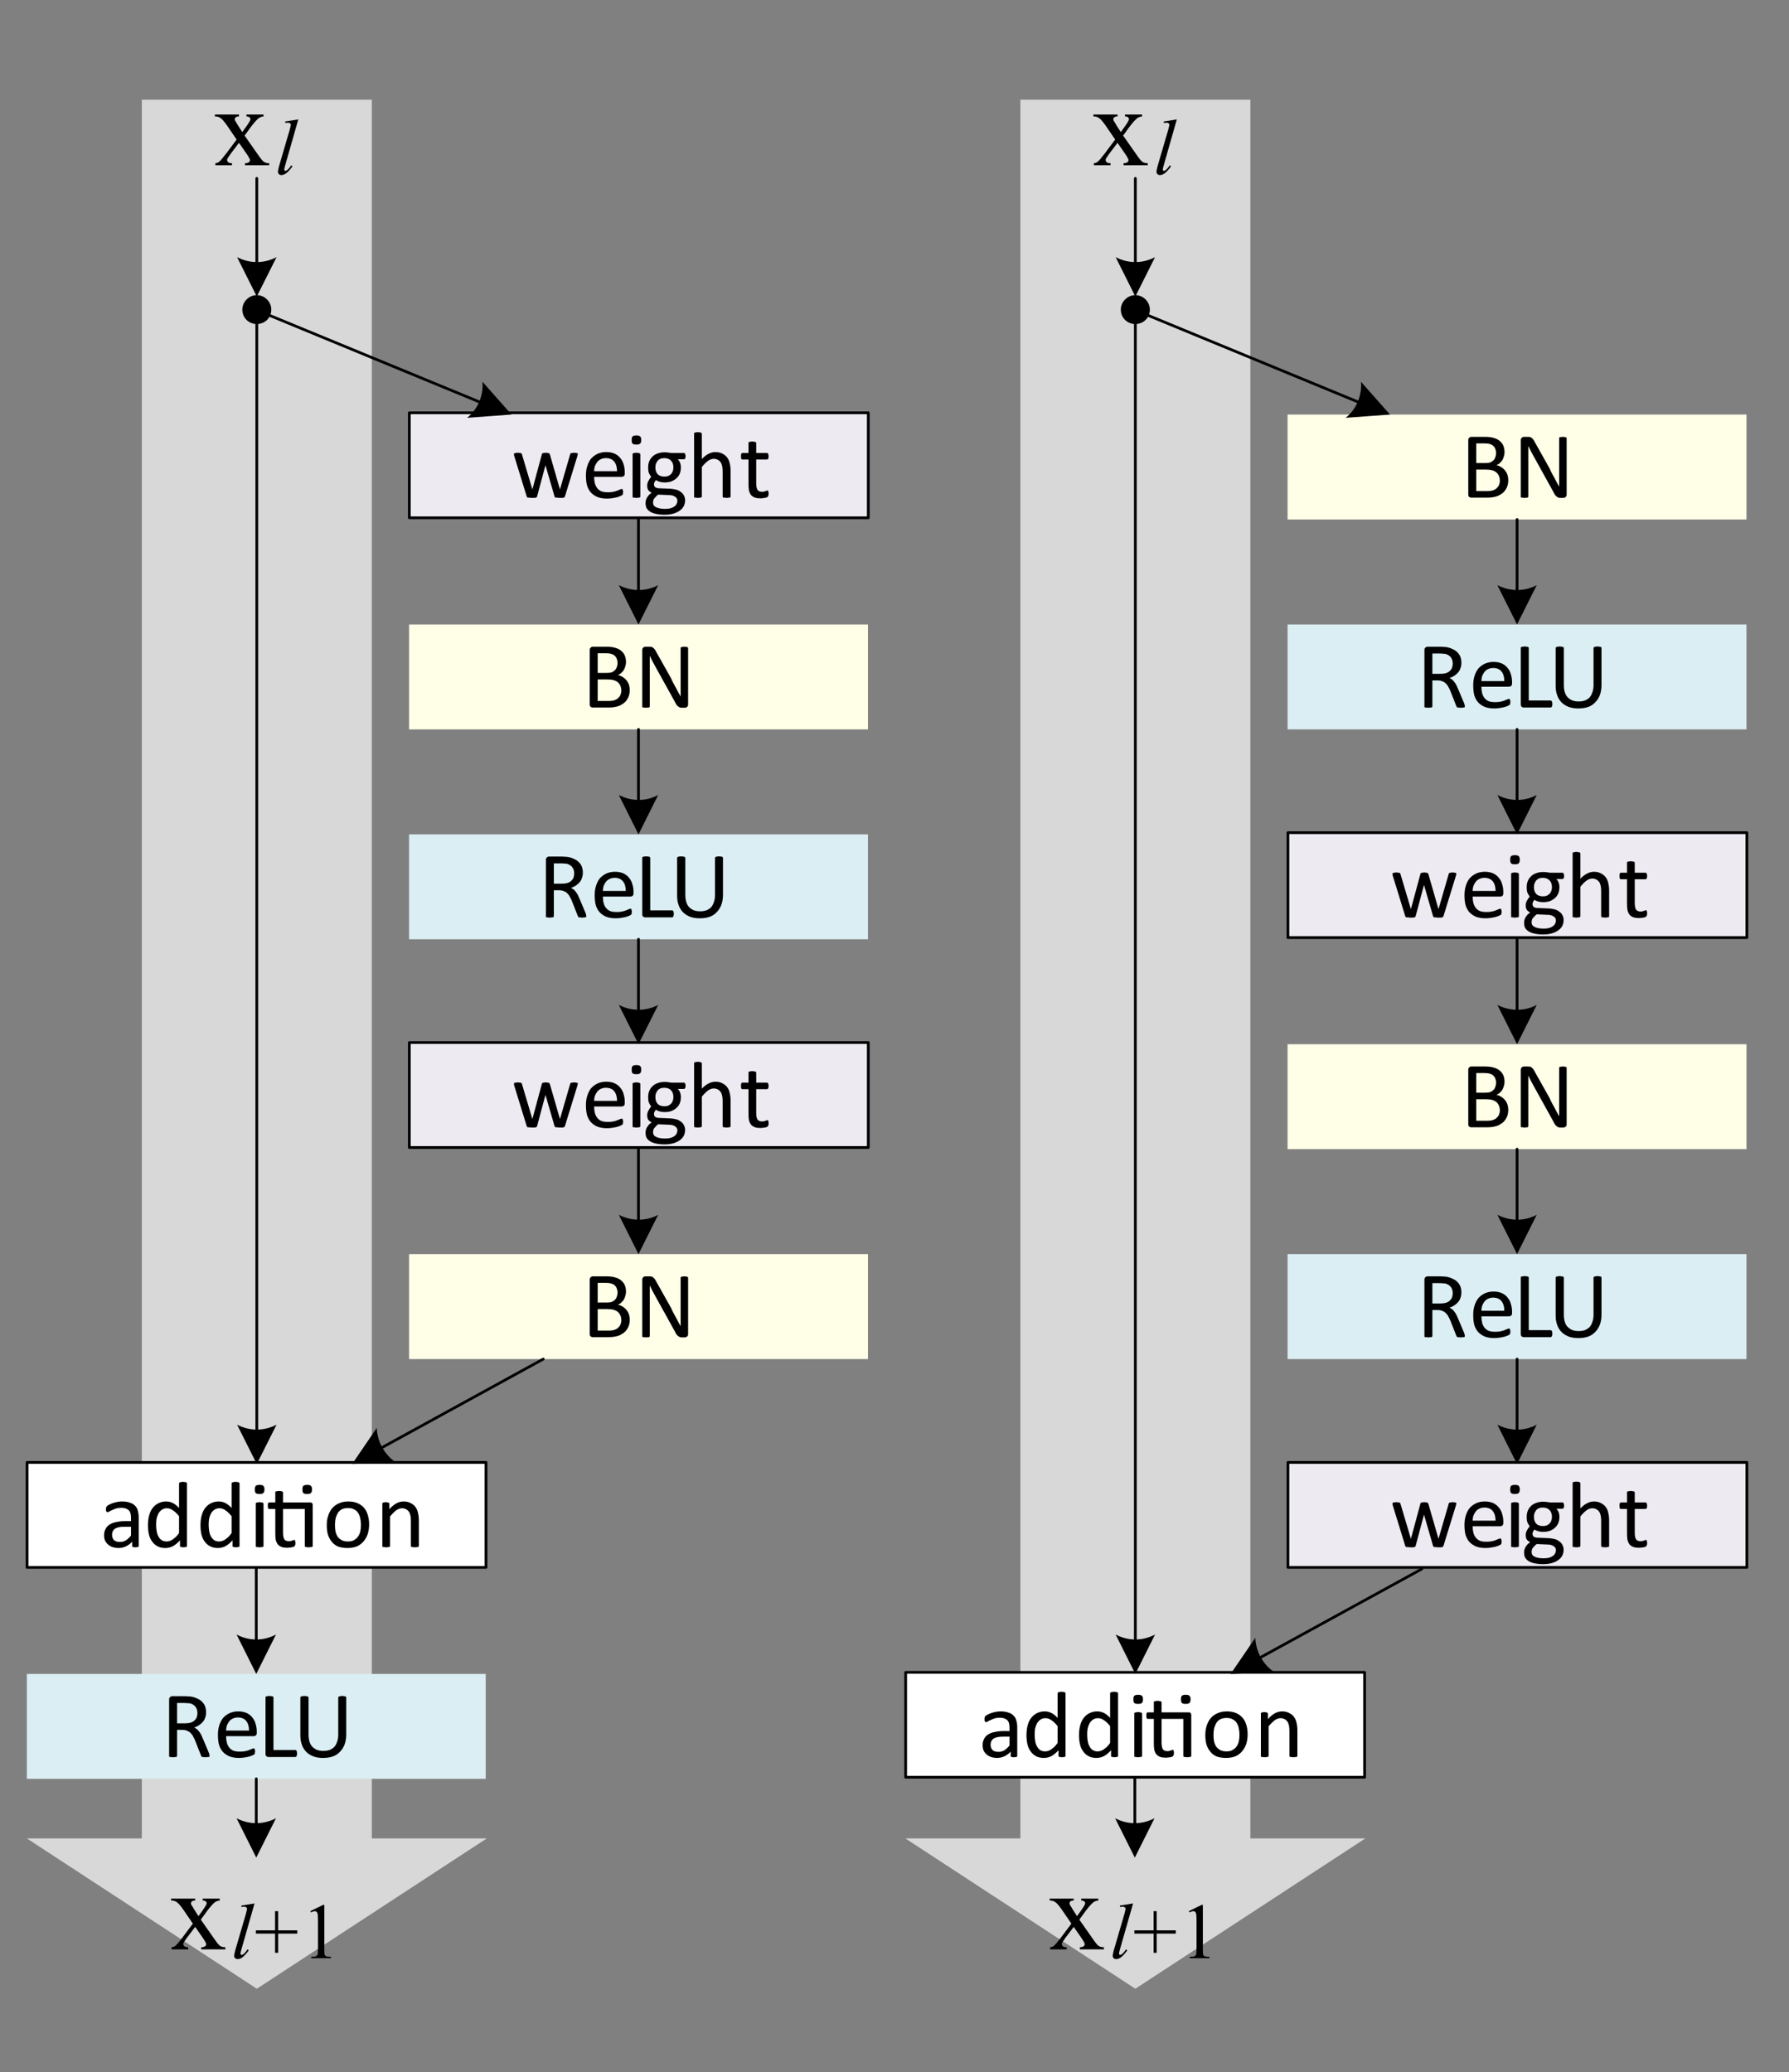 <?xml version="1.0" encoding="UTF-8" standalone="no"?>
<svg
   xmlns:dc="http://purl.org/dc/elements/1.1/"
   xmlns:cc="http://creativecommons.org/ns#"
   xmlns:rdf="http://www.w3.org/1999/02/22-rdf-syntax-ns#"
   xmlns:svg="http://www.w3.org/2000/svg"
   xmlns="http://www.w3.org/2000/svg"
   xmlns:xlink="http://www.w3.org/1999/xlink"
   width="119.497pt"
   height="138.433pt"
   viewBox="0 0 119.497 138.433"
   version="1.2"
   id="svg1372">
  <rect x="0" y="0" width="119.497" height="138.433" fill="#808080" stroke="none"/>
  <defs
     id="defs951">
    <g
       id="g940">
      <symbol
         overflow="visible"
         id="glyph0-0">
        <path
           style="stroke:none;"
           d="M 3.078 -4.062 L 3.078 0 L 0.141 0 L 0.141 -4.062 Z M 2.797 -0.25 L 2.797 -3.797 L 0.406 -3.797 L 0.406 -0.25 Z M 2.406 -2.688 C 2.406 -2.562 2.383 -2.445 2.344 -2.344 C 2.312 -2.25 2.266 -2.172 2.203 -2.109 C 2.141 -2.047 2.062 -1.992 1.969 -1.953 C 1.875 -1.91 1.773 -1.891 1.672 -1.891 L 1.656 -1.406 C 1.656 -1.383 1.641 -1.367 1.609 -1.359 C 1.578 -1.359 1.535 -1.359 1.484 -1.359 C 1.453 -1.359 1.426 -1.359 1.406 -1.359 C 1.383 -1.359 1.363 -1.359 1.344 -1.359 C 1.332 -1.367 1.32 -1.375 1.312 -1.375 C 1.312 -1.383 1.312 -1.395 1.312 -1.406 L 1.297 -1.984 C 1.285 -2.047 1.297 -2.086 1.328 -2.109 C 1.359 -2.141 1.398 -2.156 1.453 -2.156 L 1.516 -2.156 C 1.609 -2.156 1.688 -2.164 1.75 -2.188 C 1.812 -2.219 1.859 -2.254 1.891 -2.297 C 1.93 -2.348 1.957 -2.398 1.969 -2.453 C 1.988 -2.516 2 -2.582 2 -2.656 C 2 -2.812 1.957 -2.93 1.875 -3.016 C 1.789 -3.109 1.648 -3.156 1.453 -3.156 C 1.379 -3.156 1.312 -3.145 1.25 -3.125 C 1.188 -3.113 1.129 -3.098 1.078 -3.078 C 1.035 -3.055 1 -3.035 0.969 -3.016 C 0.938 -3.004 0.91 -3 0.891 -3 C 0.891 -3 0.883 -3 0.875 -3 C 0.863 -3.008 0.852 -3.02 0.844 -3.031 C 0.844 -3.039 0.844 -3.055 0.844 -3.078 C 0.844 -3.098 0.844 -3.125 0.844 -3.156 C 0.844 -3.188 0.844 -3.211 0.844 -3.234 C 0.852 -3.266 0.863 -3.285 0.875 -3.297 C 0.895 -3.316 0.926 -3.332 0.969 -3.344 C 1.008 -3.363 1.055 -3.383 1.109 -3.406 C 1.172 -3.426 1.234 -3.441 1.297 -3.453 C 1.367 -3.461 1.441 -3.469 1.516 -3.469 C 1.672 -3.469 1.805 -3.445 1.922 -3.406 C 2.035 -3.363 2.125 -3.305 2.188 -3.234 C 2.258 -3.16 2.312 -3.078 2.344 -2.984 C 2.383 -2.891 2.406 -2.789 2.406 -2.688 Z M 1.719 -0.859 C 1.719 -0.816 1.711 -0.781 1.703 -0.75 C 1.703 -0.719 1.691 -0.691 1.672 -0.672 C 1.66 -0.648 1.641 -0.633 1.609 -0.625 C 1.578 -0.625 1.539 -0.625 1.5 -0.625 C 1.445 -0.625 1.406 -0.625 1.375 -0.625 C 1.344 -0.633 1.316 -0.648 1.297 -0.672 C 1.285 -0.691 1.273 -0.719 1.266 -0.75 C 1.254 -0.781 1.25 -0.816 1.25 -0.859 C 1.25 -0.898 1.254 -0.938 1.266 -0.969 C 1.273 -1 1.285 -1.02 1.297 -1.031 C 1.316 -1.051 1.344 -1.066 1.375 -1.078 C 1.406 -1.086 1.445 -1.094 1.5 -1.094 C 1.539 -1.094 1.578 -1.086 1.609 -1.078 C 1.641 -1.066 1.66 -1.051 1.672 -1.031 C 1.691 -1.02 1.703 -1 1.703 -0.969 C 1.711 -0.938 1.719 -0.898 1.719 -0.859 Z M 0 1.25 Z M 0 1.25 "
           id="path865" />
      </symbol>
      <symbol
         overflow="visible"
         id="glyph0-1">
        <path
           style="stroke:none;"
           d="M 3.219 -1.156 C 3.219 -1.031 3.203 -0.914 3.172 -0.812 C 3.141 -0.707 3.094 -0.609 3.031 -0.516 C 2.977 -0.43 2.91 -0.359 2.828 -0.297 C 2.742 -0.234 2.648 -0.176 2.547 -0.125 C 2.441 -0.082 2.328 -0.051 2.203 -0.031 C 2.086 -0.008 1.953 0 1.797 0 L 0.734 0 C 0.691 0 0.648 -0.016 0.609 -0.047 C 0.566 -0.078 0.547 -0.133 0.547 -0.219 L 0.547 -3.844 C 0.547 -3.914 0.566 -3.969 0.609 -4 C 0.648 -4.039 0.691 -4.062 0.734 -4.062 L 1.672 -4.062 C 1.91 -4.062 2.109 -4.035 2.266 -3.984 C 2.422 -3.941 2.551 -3.875 2.656 -3.781 C 2.758 -3.695 2.836 -3.594 2.891 -3.469 C 2.941 -3.344 2.969 -3.195 2.969 -3.031 C 2.969 -2.938 2.953 -2.844 2.922 -2.75 C 2.898 -2.664 2.867 -2.586 2.828 -2.516 C 2.785 -2.441 2.727 -2.375 2.656 -2.312 C 2.594 -2.25 2.516 -2.203 2.422 -2.172 C 2.535 -2.148 2.641 -2.109 2.734 -2.047 C 2.828 -1.992 2.91 -1.926 2.984 -1.844 C 3.055 -1.758 3.113 -1.66 3.156 -1.547 C 3.195 -1.43 3.219 -1.301 3.219 -1.156 Z M 2.406 -2.984 C 2.406 -3.078 2.391 -3.16 2.359 -3.234 C 2.336 -3.316 2.297 -3.383 2.234 -3.438 C 2.18 -3.5 2.102 -3.547 2 -3.578 C 1.906 -3.609 1.785 -3.625 1.641 -3.625 L 1.078 -3.625 L 1.078 -2.312 L 1.688 -2.312 C 1.832 -2.312 1.945 -2.328 2.031 -2.359 C 2.113 -2.398 2.18 -2.445 2.234 -2.5 C 2.297 -2.562 2.336 -2.633 2.359 -2.719 C 2.391 -2.801 2.406 -2.891 2.406 -2.984 Z M 2.656 -1.125 C 2.656 -1.25 2.633 -1.359 2.594 -1.453 C 2.551 -1.547 2.492 -1.625 2.422 -1.688 C 2.348 -1.75 2.254 -1.797 2.141 -1.828 C 2.035 -1.859 1.895 -1.875 1.719 -1.875 L 1.078 -1.875 L 1.078 -0.438 L 1.859 -0.438 C 1.984 -0.438 2.094 -0.453 2.188 -0.484 C 2.281 -0.516 2.359 -0.555 2.422 -0.609 C 2.492 -0.672 2.551 -0.742 2.594 -0.828 C 2.633 -0.922 2.656 -1.02 2.656 -1.125 Z M 2.656 -1.125 "
           id="path868" />
      </symbol>
      <symbol
         overflow="visible"
         id="glyph0-2">
        <path
           style="stroke:none;"
           d="M 3.609 -0.219 C 3.609 -0.176 3.602 -0.141 3.594 -0.109 C 3.582 -0.086 3.566 -0.066 3.547 -0.047 C 3.523 -0.023 3.5 -0.008 3.469 0 C 3.438 0.008 3.41 0.016 3.391 0.016 L 3.219 0.016 C 3.156 0.016 3.102 0.008 3.062 0 C 3.031 -0.02 2.992 -0.039 2.953 -0.062 C 2.91 -0.094 2.867 -0.133 2.828 -0.188 C 2.797 -0.238 2.758 -0.305 2.719 -0.391 L 1.438 -2.703 C 1.375 -2.816 1.305 -2.941 1.234 -3.078 C 1.172 -3.211 1.109 -3.336 1.047 -3.453 C 1.047 -3.305 1.047 -3.156 1.047 -3 C 1.047 -2.844 1.047 -2.688 1.047 -2.531 L 1.047 -0.078 C 1.047 -0.066 1.039 -0.051 1.031 -0.031 C 1.031 -0.02 1.02 -0.008 1 0 C 0.977 0 0.953 0 0.922 0 C 0.891 0.008 0.848 0.016 0.797 0.016 C 0.742 0.016 0.703 0.008 0.672 0 C 0.641 0 0.613 0 0.594 0 C 0.57 -0.008 0.555 -0.02 0.547 -0.031 C 0.547 -0.051 0.547 -0.066 0.547 -0.078 L 0.547 -3.828 C 0.547 -3.91 0.566 -3.969 0.609 -4 C 0.648 -4.039 0.703 -4.062 0.766 -4.062 L 1.016 -4.062 C 1.078 -4.062 1.129 -4.055 1.172 -4.047 C 1.211 -4.035 1.25 -4.016 1.281 -3.984 C 1.312 -3.961 1.344 -3.93 1.375 -3.891 C 1.406 -3.848 1.438 -3.797 1.469 -3.734 L 2.469 -1.953 C 2.52 -1.836 2.57 -1.727 2.625 -1.625 C 2.688 -1.52 2.742 -1.414 2.797 -1.312 C 2.848 -1.219 2.898 -1.117 2.953 -1.016 C 3.004 -0.922 3.055 -0.828 3.109 -0.734 C 3.109 -0.898 3.109 -1.07 3.109 -1.25 C 3.109 -1.426 3.109 -1.598 3.109 -1.766 L 3.109 -3.969 C 3.109 -3.977 3.109 -3.988 3.109 -4 C 3.117 -4.02 3.133 -4.031 3.156 -4.031 C 3.176 -4.039 3.203 -4.047 3.234 -4.047 C 3.266 -4.055 3.305 -4.062 3.359 -4.062 C 3.41 -4.062 3.453 -4.055 3.484 -4.047 C 3.516 -4.047 3.539 -4.039 3.562 -4.031 C 3.582 -4.031 3.594 -4.02 3.594 -4 C 3.602 -3.988 3.609 -3.977 3.609 -3.969 Z M 3.609 -0.219 "
           id="path871" />
      </symbol>
      <symbol
         overflow="visible"
         id="glyph0-3">
        <path
           style="stroke:none;"
           d="M 3.25 -0.078 C 3.25 -0.066 3.242 -0.051 3.234 -0.031 C 3.234 -0.02 3.223 -0.008 3.203 0 C 3.18 0 3.148 0 3.109 0 C 3.078 0.008 3.031 0.016 2.969 0.016 C 2.906 0.016 2.859 0.008 2.828 0 C 2.797 0 2.77 0 2.75 0 C 2.727 -0.008 2.711 -0.023 2.703 -0.047 C 2.691 -0.066 2.68 -0.086 2.672 -0.109 L 2.297 -1.062 C 2.254 -1.176 2.207 -1.273 2.156 -1.359 C 2.113 -1.453 2.055 -1.531 1.984 -1.594 C 1.922 -1.664 1.844 -1.719 1.75 -1.75 C 1.664 -1.789 1.562 -1.812 1.438 -1.812 L 1.078 -1.812 L 1.078 -0.078 C 1.078 -0.066 1.07 -0.051 1.062 -0.031 C 1.051 -0.02 1.035 -0.008 1.016 0 C 1.004 0 0.977 0 0.938 0 C 0.906 0.008 0.863 0.016 0.812 0.016 C 0.758 0.016 0.711 0.008 0.672 0 C 0.641 0 0.613 0 0.594 0 C 0.57 -0.008 0.555 -0.02 0.547 -0.031 C 0.547 -0.051 0.547 -0.066 0.547 -0.078 L 0.547 -3.844 C 0.547 -3.914 0.566 -3.969 0.609 -4 C 0.648 -4.039 0.691 -4.062 0.734 -4.062 L 1.609 -4.062 C 1.711 -4.062 1.797 -4.055 1.859 -4.047 C 1.93 -4.047 1.992 -4.039 2.047 -4.031 C 2.203 -4 2.336 -3.953 2.453 -3.891 C 2.578 -3.836 2.68 -3.766 2.766 -3.672 C 2.848 -3.586 2.91 -3.488 2.953 -3.375 C 2.992 -3.258 3.016 -3.129 3.016 -2.984 C 3.016 -2.848 2.992 -2.727 2.953 -2.625 C 2.922 -2.52 2.867 -2.426 2.797 -2.344 C 2.723 -2.258 2.641 -2.188 2.547 -2.125 C 2.453 -2.062 2.344 -2.008 2.219 -1.969 C 2.289 -1.938 2.352 -1.898 2.406 -1.859 C 2.457 -1.816 2.504 -1.766 2.547 -1.703 C 2.598 -1.641 2.645 -1.566 2.688 -1.484 C 2.727 -1.398 2.77 -1.305 2.812 -1.203 L 3.188 -0.312 C 3.219 -0.238 3.234 -0.188 3.234 -0.156 C 3.242 -0.125 3.25 -0.098 3.25 -0.078 Z M 2.438 -2.938 C 2.438 -3.094 2.398 -3.223 2.328 -3.328 C 2.254 -3.441 2.133 -3.523 1.969 -3.578 C 1.914 -3.586 1.859 -3.594 1.797 -3.594 C 1.734 -3.602 1.645 -3.609 1.531 -3.609 L 1.078 -3.609 L 1.078 -2.25 L 1.609 -2.25 C 1.754 -2.25 1.879 -2.266 1.984 -2.297 C 2.086 -2.328 2.172 -2.375 2.234 -2.438 C 2.305 -2.5 2.359 -2.57 2.391 -2.656 C 2.422 -2.738 2.438 -2.832 2.438 -2.938 Z M 2.438 -2.938 "
           id="path874" />
      </symbol>
      <symbol
         overflow="visible"
         id="glyph0-4">
        <path
           style="stroke:none;"
           d="M 2.891 -1.609 C 2.891 -1.523 2.867 -1.469 2.828 -1.438 C 2.785 -1.406 2.738 -1.391 2.688 -1.391 L 0.844 -1.391 C 0.844 -1.234 0.859 -1.094 0.891 -0.969 C 0.922 -0.844 0.973 -0.734 1.047 -0.641 C 1.117 -0.547 1.211 -0.473 1.328 -0.422 C 1.441 -0.379 1.586 -0.359 1.766 -0.359 C 1.898 -0.359 2.02 -0.367 2.125 -0.391 C 2.227 -0.41 2.316 -0.438 2.391 -0.469 C 2.461 -0.5 2.523 -0.523 2.578 -0.547 C 2.629 -0.566 2.664 -0.578 2.688 -0.578 C 2.707 -0.578 2.723 -0.57 2.734 -0.562 C 2.742 -0.551 2.75 -0.539 2.75 -0.531 C 2.758 -0.52 2.766 -0.5 2.766 -0.469 C 2.773 -0.438 2.781 -0.406 2.781 -0.375 C 2.781 -0.344 2.773 -0.316 2.766 -0.297 C 2.766 -0.273 2.766 -0.254 2.766 -0.234 C 2.766 -0.223 2.758 -0.211 2.75 -0.203 C 2.738 -0.191 2.727 -0.18 2.719 -0.172 C 2.707 -0.16 2.672 -0.141 2.609 -0.109 C 2.555 -0.086 2.484 -0.062 2.391 -0.031 C 2.305 -0.008 2.203 0.008 2.078 0.031 C 1.961 0.051 1.836 0.062 1.703 0.062 C 1.473 0.062 1.27 0.031 1.094 -0.031 C 0.914 -0.102 0.766 -0.203 0.641 -0.328 C 0.523 -0.453 0.438 -0.609 0.375 -0.797 C 0.32 -0.992 0.297 -1.223 0.297 -1.484 C 0.297 -1.723 0.328 -1.938 0.391 -2.125 C 0.453 -2.32 0.539 -2.488 0.656 -2.625 C 0.781 -2.758 0.926 -2.863 1.094 -2.938 C 1.258 -3.008 1.445 -3.047 1.656 -3.047 C 1.875 -3.047 2.062 -3.008 2.219 -2.938 C 2.375 -2.863 2.5 -2.766 2.594 -2.641 C 2.695 -2.523 2.77 -2.383 2.812 -2.219 C 2.863 -2.062 2.891 -1.891 2.891 -1.703 Z M 2.375 -1.766 C 2.375 -2.035 2.312 -2.25 2.188 -2.406 C 2.062 -2.562 1.875 -2.641 1.625 -2.641 C 1.5 -2.641 1.383 -2.613 1.281 -2.562 C 1.188 -2.52 1.109 -2.457 1.047 -2.375 C 0.984 -2.289 0.93 -2.195 0.891 -2.094 C 0.859 -1.988 0.844 -1.879 0.844 -1.766 Z M 2.375 -1.766 "
           id="path877" />
      </symbol>
      <symbol
         overflow="visible"
         id="glyph0-5">
        <path
           style="stroke:none;"
           d="M 2.656 -0.234 C 2.656 -0.191 2.648 -0.156 2.641 -0.125 C 2.641 -0.102 2.633 -0.082 2.625 -0.062 C 2.613 -0.039 2.598 -0.023 2.578 -0.016 C 2.566 -0.004 2.555 0 2.547 0 L 0.734 0 C 0.691 0 0.648 -0.016 0.609 -0.047 C 0.566 -0.078 0.547 -0.133 0.547 -0.219 L 0.547 -3.969 C 0.547 -3.988 0.547 -4.004 0.547 -4.016 C 0.555 -4.023 0.57 -4.035 0.594 -4.047 C 0.613 -4.055 0.641 -4.062 0.672 -4.062 C 0.711 -4.07 0.758 -4.078 0.812 -4.078 C 0.863 -4.078 0.906 -4.07 0.938 -4.062 C 0.977 -4.062 1.008 -4.055 1.031 -4.047 C 1.051 -4.035 1.062 -4.023 1.062 -4.016 C 1.07 -4.004 1.078 -3.988 1.078 -3.969 L 1.078 -0.469 L 2.547 -0.469 C 2.555 -0.469 2.566 -0.461 2.578 -0.453 C 2.598 -0.441 2.613 -0.426 2.625 -0.406 C 2.633 -0.395 2.641 -0.375 2.641 -0.344 C 2.648 -0.312 2.656 -0.273 2.656 -0.234 Z M 2.656 -0.234 "
           id="path880" />
      </symbol>
      <symbol
         overflow="visible"
         id="glyph0-6">
        <path
           style="stroke:none;"
           d="M 3.594 -1.5 C 3.594 -1.25 3.555 -1.023 3.484 -0.828 C 3.41 -0.641 3.305 -0.477 3.172 -0.344 C 3.047 -0.207 2.883 -0.102 2.688 -0.031 C 2.5 0.031 2.281 0.062 2.031 0.062 C 1.812 0.062 1.609 0.031 1.422 -0.031 C 1.234 -0.102 1.07 -0.203 0.938 -0.328 C 0.812 -0.453 0.711 -0.609 0.641 -0.797 C 0.566 -0.984 0.531 -1.203 0.531 -1.453 L 0.531 -3.969 C 0.531 -3.988 0.535 -4.004 0.547 -4.016 C 0.555 -4.023 0.57 -4.035 0.594 -4.047 C 0.613 -4.055 0.641 -4.062 0.672 -4.062 C 0.703 -4.07 0.75 -4.078 0.812 -4.078 C 0.852 -4.078 0.891 -4.07 0.922 -4.062 C 0.961 -4.062 0.992 -4.055 1.016 -4.047 C 1.035 -4.035 1.051 -4.023 1.062 -4.016 C 1.07 -4.004 1.078 -3.988 1.078 -3.969 L 1.078 -1.531 C 1.078 -1.332 1.098 -1.164 1.141 -1.031 C 1.18 -0.895 1.242 -0.781 1.328 -0.688 C 1.422 -0.594 1.531 -0.52 1.656 -0.469 C 1.781 -0.426 1.914 -0.406 2.062 -0.406 C 2.219 -0.406 2.359 -0.426 2.484 -0.469 C 2.609 -0.52 2.711 -0.586 2.797 -0.672 C 2.879 -0.766 2.941 -0.879 2.984 -1.016 C 3.035 -1.148 3.062 -1.312 3.062 -1.5 L 3.062 -3.969 C 3.062 -3.988 3.066 -4.004 3.078 -4.016 C 3.086 -4.023 3.102 -4.035 3.125 -4.047 C 3.145 -4.055 3.172 -4.062 3.203 -4.062 C 3.234 -4.07 3.273 -4.078 3.328 -4.078 C 3.379 -4.078 3.422 -4.07 3.453 -4.062 C 3.492 -4.062 3.523 -4.055 3.547 -4.047 C 3.566 -4.035 3.578 -4.023 3.578 -4.016 C 3.586 -4.004 3.594 -3.988 3.594 -3.969 Z M 3.594 -1.5 "
           id="path883" />
      </symbol>
      <symbol
         overflow="visible"
         id="glyph0-7">
        <path
           style="stroke:none;"
           d="M 4.438 -2.906 C 4.438 -2.895 4.43 -2.879 4.422 -2.859 C 4.422 -2.836 4.414 -2.812 4.406 -2.781 L 3.578 -0.094 C 3.566 -0.07 3.555 -0.051 3.547 -0.031 C 3.535 -0.02 3.516 -0.008 3.484 0 C 3.461 0.008 3.43 0.016 3.391 0.016 C 3.348 0.016 3.297 0.016 3.234 0.016 C 3.172 0.016 3.113 0.008 3.062 0 C 3.02 0 2.984 0 2.953 0 C 2.93 -0.008 2.914 -0.02 2.906 -0.031 C 2.895 -0.051 2.883 -0.07 2.875 -0.094 L 2.281 -2.141 L 2.281 -2.172 L 2.266 -2.141 L 1.719 -0.094 C 1.719 -0.07 1.707 -0.051 1.688 -0.031 C 1.676 -0.02 1.656 -0.008 1.625 0 C 1.602 0.008 1.57 0.016 1.531 0.016 C 1.488 0.016 1.438 0.016 1.375 0.016 C 1.301 0.016 1.242 0.008 1.203 0 C 1.16 0 1.125 0 1.094 0 C 1.07 -0.008 1.055 -0.02 1.047 -0.031 C 1.035 -0.051 1.023 -0.07 1.016 -0.094 L 0.188 -2.781 C 0.176 -2.812 0.172 -2.836 0.172 -2.859 C 0.172 -2.879 0.172 -2.895 0.172 -2.906 C 0.172 -2.926 0.172 -2.941 0.172 -2.953 C 0.18 -2.961 0.195 -2.969 0.219 -2.969 C 0.238 -2.977 0.266 -2.984 0.297 -2.984 C 0.336 -2.992 0.379 -3 0.422 -3 C 0.484 -3 0.531 -2.992 0.562 -2.984 C 0.602 -2.984 0.629 -2.977 0.641 -2.969 C 0.66 -2.969 0.676 -2.957 0.688 -2.938 C 0.695 -2.926 0.703 -2.91 0.703 -2.891 L 1.391 -0.578 L 1.406 -0.547 L 1.406 -0.578 L 2.031 -2.891 C 2.031 -2.91 2.035 -2.926 2.047 -2.938 C 2.055 -2.957 2.07 -2.969 2.094 -2.969 C 2.113 -2.977 2.141 -2.984 2.172 -2.984 C 2.203 -2.992 2.242 -3 2.297 -3 C 2.348 -3 2.391 -2.992 2.422 -2.984 C 2.453 -2.984 2.477 -2.977 2.5 -2.969 C 2.52 -2.969 2.531 -2.957 2.531 -2.938 C 2.539 -2.926 2.551 -2.914 2.562 -2.906 L 3.234 -0.578 L 3.234 -0.547 L 3.25 -0.578 L 3.922 -2.891 C 3.922 -2.91 3.926 -2.926 3.938 -2.938 C 3.945 -2.957 3.961 -2.969 3.984 -2.969 C 4.004 -2.977 4.031 -2.984 4.062 -2.984 C 4.094 -2.992 4.141 -3 4.203 -3 C 4.242 -3 4.281 -2.992 4.312 -2.984 C 4.344 -2.984 4.367 -2.977 4.391 -2.969 C 4.41 -2.969 4.422 -2.961 4.422 -2.953 C 4.43 -2.941 4.438 -2.926 4.438 -2.906 Z M 4.438 -2.906 "
           id="path886" />
      </symbol>
      <symbol
         overflow="visible"
         id="glyph0-8">
        <path
           style="stroke:none;"
           d="M 1 -0.078 C 1 -0.055 0.992 -0.039 0.984 -0.031 C 0.973 -0.02 0.957 -0.008 0.938 0 C 0.926 0 0.898 0 0.859 0 C 0.828 0.008 0.785 0.016 0.734 0.016 C 0.68 0.016 0.641 0.008 0.609 0 C 0.578 0 0.551 0 0.531 0 C 0.508 -0.008 0.492 -0.02 0.484 -0.031 C 0.484 -0.039 0.484 -0.055 0.484 -0.078 L 0.484 -2.906 C 0.484 -2.914 0.484 -2.926 0.484 -2.938 C 0.492 -2.945 0.508 -2.957 0.531 -2.969 C 0.551 -2.977 0.578 -2.984 0.609 -2.984 C 0.641 -2.992 0.68 -3 0.734 -3 C 0.785 -3 0.828 -2.992 0.859 -2.984 C 0.898 -2.984 0.926 -2.977 0.938 -2.969 C 0.957 -2.957 0.973 -2.945 0.984 -2.938 C 0.992 -2.926 1 -2.914 1 -2.906 Z M 1.062 -3.859 C 1.062 -3.734 1.035 -3.648 0.984 -3.609 C 0.941 -3.566 0.859 -3.547 0.734 -3.547 C 0.609 -3.547 0.523 -3.566 0.484 -3.609 C 0.441 -3.648 0.422 -3.727 0.422 -3.844 C 0.422 -3.969 0.441 -4.051 0.484 -4.094 C 0.535 -4.133 0.617 -4.156 0.734 -4.156 C 0.859 -4.156 0.941 -4.133 0.984 -4.094 C 1.035 -4.051 1.062 -3.973 1.062 -3.859 Z M 1.062 -3.859 "
           id="path889" />
      </symbol>
      <symbol
         overflow="visible"
         id="glyph0-9">
        <path
           style="stroke:none;"
           d="M 2.844 -2.766 C 2.844 -2.691 2.832 -2.641 2.812 -2.609 C 2.789 -2.578 2.766 -2.562 2.734 -2.562 L 2.328 -2.562 C 2.398 -2.488 2.453 -2.406 2.484 -2.312 C 2.516 -2.219 2.531 -2.125 2.531 -2.031 C 2.531 -1.863 2.504 -1.719 2.453 -1.594 C 2.398 -1.469 2.32 -1.363 2.219 -1.281 C 2.125 -1.195 2.008 -1.129 1.875 -1.078 C 1.738 -1.035 1.594 -1.016 1.438 -1.016 C 1.32 -1.016 1.211 -1.031 1.109 -1.062 C 1.004 -1.094 0.922 -1.129 0.859 -1.172 C 0.828 -1.129 0.797 -1.082 0.766 -1.031 C 0.742 -0.988 0.734 -0.938 0.734 -0.875 C 0.734 -0.801 0.766 -0.738 0.828 -0.688 C 0.898 -0.645 0.992 -0.625 1.109 -0.625 L 1.844 -0.594 C 1.988 -0.582 2.117 -0.562 2.234 -0.531 C 2.348 -0.5 2.445 -0.445 2.531 -0.375 C 2.625 -0.312 2.691 -0.234 2.734 -0.141 C 2.785 -0.047 2.812 0.055 2.812 0.172 C 2.812 0.305 2.785 0.43 2.734 0.547 C 2.68 0.66 2.598 0.758 2.484 0.844 C 2.367 0.938 2.223 1.008 2.047 1.062 C 1.879 1.113 1.676 1.141 1.438 1.141 C 1.207 1.141 1.008 1.117 0.844 1.078 C 0.688 1.047 0.555 0.992 0.453 0.922 C 0.359 0.859 0.285 0.781 0.234 0.688 C 0.191 0.594 0.172 0.492 0.172 0.391 C 0.172 0.316 0.176 0.25 0.188 0.188 C 0.207 0.125 0.234 0.062 0.266 0 C 0.305 -0.062 0.348 -0.117 0.391 -0.172 C 0.441 -0.223 0.504 -0.273 0.578 -0.328 C 0.473 -0.379 0.395 -0.441 0.344 -0.516 C 0.301 -0.598 0.281 -0.688 0.281 -0.781 C 0.281 -0.906 0.305 -1.016 0.359 -1.109 C 0.41 -1.211 0.473 -1.305 0.547 -1.391 C 0.484 -1.473 0.43 -1.562 0.391 -1.656 C 0.359 -1.75 0.344 -1.863 0.344 -2 C 0.344 -2.164 0.367 -2.312 0.422 -2.438 C 0.473 -2.562 0.547 -2.664 0.641 -2.75 C 0.734 -2.844 0.848 -2.91 0.984 -2.953 C 1.117 -3.004 1.27 -3.031 1.438 -3.031 C 1.52 -3.031 1.598 -3.023 1.672 -3.016 C 1.742 -3.004 1.816 -2.992 1.891 -2.984 L 2.734 -2.984 C 2.773 -2.984 2.801 -2.961 2.812 -2.922 C 2.832 -2.891 2.844 -2.836 2.844 -2.766 Z M 2.031 -2.031 C 2.031 -2.219 1.977 -2.363 1.875 -2.469 C 1.77 -2.582 1.617 -2.641 1.422 -2.641 C 1.316 -2.641 1.227 -2.625 1.156 -2.594 C 1.082 -2.562 1.02 -2.516 0.969 -2.453 C 0.926 -2.391 0.891 -2.32 0.859 -2.25 C 0.836 -2.176 0.828 -2.098 0.828 -2.016 C 0.828 -1.828 0.879 -1.676 0.984 -1.562 C 1.086 -1.457 1.238 -1.406 1.438 -1.406 C 1.539 -1.406 1.629 -1.422 1.703 -1.453 C 1.773 -1.492 1.836 -1.539 1.891 -1.594 C 1.941 -1.656 1.977 -1.723 2 -1.797 C 2.02 -1.867 2.031 -1.945 2.031 -2.031 Z M 2.297 0.203 C 2.297 0.086 2.242 0 2.141 -0.062 C 2.047 -0.133 1.91 -0.172 1.734 -0.172 L 1.016 -0.203 C 0.941 -0.148 0.883 -0.098 0.844 -0.047 C 0.801 -0.004 0.766 0.035 0.734 0.078 C 0.711 0.117 0.695 0.16 0.688 0.203 C 0.676 0.242 0.672 0.285 0.672 0.328 C 0.672 0.473 0.738 0.578 0.875 0.641 C 1.02 0.711 1.219 0.75 1.469 0.75 C 1.625 0.75 1.754 0.734 1.859 0.703 C 1.961 0.672 2.047 0.629 2.109 0.578 C 2.172 0.535 2.219 0.477 2.25 0.406 C 2.281 0.344 2.297 0.273 2.297 0.203 Z M 2.297 0.203 "
           id="path892" />
      </symbol>
      <symbol
         overflow="visible"
         id="glyph0-10">
        <path
           style="stroke:none;"
           d="M 2.922 -0.078 C 2.922 -0.055 2.914 -0.039 2.906 -0.031 C 2.895 -0.02 2.879 -0.008 2.859 0 C 2.836 0 2.812 0 2.781 0 C 2.75 0.008 2.707 0.016 2.656 0.016 C 2.602 0.016 2.562 0.008 2.531 0 C 2.5 0 2.473 0 2.453 0 C 2.43 -0.008 2.414 -0.02 2.406 -0.031 C 2.395 -0.039 2.391 -0.055 2.391 -0.078 L 2.391 -1.734 C 2.391 -1.891 2.379 -2.016 2.359 -2.109 C 2.336 -2.211 2.301 -2.301 2.25 -2.375 C 2.195 -2.445 2.133 -2.5 2.062 -2.531 C 1.988 -2.57 1.898 -2.594 1.797 -2.594 C 1.672 -2.594 1.539 -2.547 1.406 -2.453 C 1.281 -2.359 1.145 -2.223 1 -2.047 L 1 -0.078 C 1 -0.055 0.992 -0.039 0.984 -0.031 C 0.973 -0.02 0.957 -0.008 0.938 0 C 0.926 0 0.898 0 0.859 0 C 0.828 0.008 0.785 0.016 0.734 0.016 C 0.68 0.016 0.641 0.008 0.609 0 C 0.578 0 0.551 0 0.531 0 C 0.508 -0.008 0.492 -0.02 0.484 -0.031 C 0.484 -0.039 0.484 -0.055 0.484 -0.078 L 0.484 -4.266 C 0.484 -4.285 0.484 -4.301 0.484 -4.312 C 0.492 -4.32 0.508 -4.332 0.531 -4.344 C 0.551 -4.352 0.578 -4.359 0.609 -4.359 C 0.641 -4.367 0.68 -4.375 0.734 -4.375 C 0.785 -4.375 0.828 -4.367 0.859 -4.359 C 0.898 -4.359 0.926 -4.352 0.938 -4.344 C 0.957 -4.332 0.973 -4.32 0.984 -4.312 C 0.992 -4.301 1 -4.285 1 -4.266 L 1 -2.578 C 1.145 -2.734 1.289 -2.848 1.438 -2.922 C 1.594 -3.004 1.75 -3.047 1.906 -3.047 C 2.094 -3.047 2.25 -3.008 2.375 -2.938 C 2.508 -2.875 2.613 -2.789 2.688 -2.688 C 2.77 -2.582 2.828 -2.457 2.859 -2.312 C 2.898 -2.164 2.922 -1.992 2.922 -1.797 Z M 2.922 -0.078 "
           id="path895" />
      </symbol>
      <symbol
         overflow="visible"
         id="glyph0-11">
        <path
           style="stroke:none;"
           d="M 1.953 -0.281 C 1.953 -0.219 1.945 -0.172 1.938 -0.141 C 1.926 -0.109 1.91 -0.082 1.891 -0.062 C 1.879 -0.039 1.859 -0.023 1.828 -0.016 C 1.797 -0.004 1.754 0.004 1.703 0.016 C 1.66 0.023 1.613 0.031 1.562 0.031 C 1.52 0.039 1.477 0.047 1.438 0.047 C 1.281 0.047 1.148 0.031 1.047 0 C 0.941 -0.039 0.852 -0.098 0.781 -0.172 C 0.719 -0.254 0.672 -0.352 0.641 -0.469 C 0.617 -0.594 0.609 -0.738 0.609 -0.906 L 0.609 -2.547 L 0.203 -2.547 C 0.172 -2.547 0.145 -2.562 0.125 -2.594 C 0.113 -2.633 0.109 -2.691 0.109 -2.766 C 0.109 -2.805 0.109 -2.836 0.109 -2.859 C 0.117 -2.891 0.125 -2.91 0.125 -2.922 C 0.133 -2.941 0.145 -2.957 0.156 -2.969 C 0.176 -2.977 0.191 -2.984 0.203 -2.984 L 0.609 -2.984 L 0.609 -3.656 C 0.609 -3.664 0.609 -3.676 0.609 -3.688 C 0.617 -3.707 0.633 -3.719 0.656 -3.719 C 0.676 -3.727 0.703 -3.734 0.734 -3.734 C 0.766 -3.742 0.805 -3.75 0.859 -3.75 C 0.91 -3.75 0.953 -3.742 0.984 -3.734 C 1.023 -3.734 1.051 -3.727 1.062 -3.719 C 1.082 -3.719 1.098 -3.707 1.109 -3.688 C 1.117 -3.676 1.125 -3.664 1.125 -3.656 L 1.125 -2.984 L 1.844 -2.984 C 1.863 -2.984 1.879 -2.977 1.891 -2.969 C 1.898 -2.957 1.91 -2.941 1.922 -2.922 C 1.93 -2.91 1.938 -2.891 1.938 -2.859 C 1.945 -2.836 1.953 -2.805 1.953 -2.766 C 1.953 -2.691 1.941 -2.633 1.922 -2.594 C 1.898 -2.562 1.875 -2.547 1.844 -2.547 L 1.125 -2.547 L 1.125 -0.984 C 1.125 -0.785 1.148 -0.633 1.203 -0.531 C 1.266 -0.438 1.367 -0.391 1.516 -0.391 C 1.566 -0.391 1.609 -0.395 1.641 -0.406 C 1.68 -0.414 1.719 -0.426 1.75 -0.438 C 1.781 -0.445 1.805 -0.457 1.828 -0.469 C 1.848 -0.477 1.863 -0.484 1.875 -0.484 C 1.883 -0.484 1.895 -0.477 1.906 -0.469 C 1.914 -0.469 1.922 -0.457 1.922 -0.438 C 1.93 -0.426 1.938 -0.406 1.938 -0.375 C 1.945 -0.352 1.953 -0.32 1.953 -0.281 Z M 1.953 -0.281 "
           id="path898" />
      </symbol>
      <symbol
         overflow="visible"
         id="glyph0-12">
        <path
           style="stroke:none;"
           d="M 2.609 -0.078 C 2.609 -0.047 2.598 -0.023 2.578 -0.016 C 2.566 -0.004 2.547 0 2.516 0 C 2.484 0.008 2.441 0.016 2.391 0.016 C 2.336 0.016 2.289 0.008 2.25 0 C 2.219 0 2.195 -0.004 2.188 -0.016 C 2.176 -0.023 2.172 -0.047 2.172 -0.078 L 2.172 -0.359 C 2.047 -0.223 1.906 -0.117 1.75 -0.047 C 1.602 0.023 1.441 0.062 1.266 0.062 C 1.117 0.062 0.984 0.039 0.859 0 C 0.742 -0.039 0.645 -0.098 0.562 -0.172 C 0.477 -0.242 0.41 -0.332 0.359 -0.438 C 0.316 -0.539 0.297 -0.66 0.297 -0.797 C 0.297 -0.953 0.328 -1.086 0.391 -1.203 C 0.453 -1.328 0.539 -1.426 0.656 -1.5 C 0.781 -1.582 0.93 -1.641 1.109 -1.672 C 1.285 -1.711 1.484 -1.734 1.703 -1.734 L 2.094 -1.734 L 2.094 -1.953 C 2.094 -2.066 2.082 -2.164 2.062 -2.25 C 2.039 -2.332 2.004 -2.398 1.953 -2.453 C 1.898 -2.504 1.832 -2.547 1.75 -2.578 C 1.664 -2.609 1.566 -2.625 1.453 -2.625 C 1.316 -2.625 1.195 -2.609 1.094 -2.578 C 1 -2.547 0.91 -2.508 0.828 -2.469 C 0.754 -2.438 0.691 -2.406 0.641 -2.375 C 0.586 -2.344 0.551 -2.328 0.531 -2.328 C 0.508 -2.328 0.492 -2.332 0.484 -2.344 C 0.473 -2.352 0.461 -2.363 0.453 -2.375 C 0.441 -2.395 0.43 -2.414 0.422 -2.438 C 0.422 -2.469 0.422 -2.5 0.422 -2.531 C 0.422 -2.582 0.426 -2.625 0.438 -2.656 C 0.445 -2.688 0.461 -2.711 0.484 -2.734 C 0.516 -2.766 0.562 -2.797 0.625 -2.828 C 0.695 -2.867 0.781 -2.906 0.875 -2.938 C 0.969 -2.969 1.066 -2.992 1.172 -3.016 C 1.273 -3.035 1.383 -3.047 1.5 -3.047 C 1.695 -3.047 1.867 -3.02 2.016 -2.969 C 2.16 -2.926 2.273 -2.859 2.359 -2.766 C 2.453 -2.68 2.516 -2.57 2.547 -2.438 C 2.586 -2.301 2.609 -2.148 2.609 -1.984 Z M 2.094 -1.359 L 1.656 -1.359 C 1.508 -1.359 1.383 -1.348 1.281 -1.328 C 1.176 -1.305 1.086 -1.27 1.016 -1.219 C 0.953 -1.176 0.906 -1.117 0.875 -1.047 C 0.844 -0.984 0.828 -0.91 0.828 -0.828 C 0.828 -0.68 0.867 -0.562 0.953 -0.469 C 1.047 -0.383 1.18 -0.344 1.359 -0.344 C 1.492 -0.344 1.617 -0.375 1.734 -0.438 C 1.848 -0.508 1.969 -0.617 2.094 -0.766 Z M 2.094 -1.359 "
           id="path901" />
      </symbol>
      <symbol
         overflow="visible"
         id="glyph0-13">
        <path
           style="stroke:none;"
           d="M 2.906 -0.078 C 2.906 -0.055 2.898 -0.039 2.891 -0.031 C 2.879 -0.02 2.863 -0.008 2.844 0 C 2.832 0 2.812 0 2.781 0 C 2.75 0.008 2.711 0.016 2.672 0.016 C 2.629 0.016 2.594 0.008 2.562 0 C 2.539 0 2.52 0 2.5 0 C 2.477 -0.008 2.461 -0.02 2.453 -0.031 C 2.441 -0.039 2.438 -0.055 2.438 -0.078 L 2.438 -0.453 C 2.289 -0.285 2.133 -0.156 1.969 -0.062 C 1.812 0.02 1.641 0.062 1.453 0.062 C 1.242 0.062 1.066 0.02 0.922 -0.062 C 0.773 -0.145 0.656 -0.254 0.562 -0.391 C 0.469 -0.523 0.398 -0.68 0.359 -0.859 C 0.316 -1.047 0.297 -1.242 0.297 -1.453 C 0.297 -1.691 0.32 -1.91 0.375 -2.109 C 0.426 -2.305 0.504 -2.473 0.609 -2.609 C 0.711 -2.742 0.836 -2.848 0.984 -2.922 C 1.141 -3.004 1.316 -3.047 1.516 -3.047 C 1.68 -3.047 1.832 -3.008 1.969 -2.938 C 2.113 -2.863 2.25 -2.754 2.375 -2.609 L 2.375 -4.25 C 2.375 -4.27 2.379 -4.285 2.391 -4.297 C 2.398 -4.305 2.414 -4.316 2.438 -4.328 C 2.457 -4.336 2.484 -4.344 2.516 -4.344 C 2.547 -4.352 2.586 -4.359 2.641 -4.359 C 2.691 -4.359 2.734 -4.352 2.766 -4.344 C 2.797 -4.344 2.82 -4.336 2.844 -4.328 C 2.863 -4.316 2.879 -4.305 2.891 -4.297 C 2.898 -4.285 2.906 -4.27 2.906 -4.25 Z M 2.375 -2.062 C 2.238 -2.238 2.102 -2.367 1.969 -2.453 C 1.844 -2.547 1.707 -2.594 1.562 -2.594 C 1.438 -2.594 1.328 -2.562 1.234 -2.5 C 1.141 -2.438 1.062 -2.352 1 -2.25 C 0.945 -2.145 0.906 -2.031 0.875 -1.906 C 0.852 -1.781 0.844 -1.648 0.844 -1.516 C 0.844 -1.367 0.852 -1.227 0.875 -1.094 C 0.895 -0.957 0.93 -0.836 0.984 -0.734 C 1.035 -0.629 1.109 -0.539 1.203 -0.469 C 1.297 -0.406 1.41 -0.375 1.547 -0.375 C 1.609 -0.375 1.672 -0.383 1.734 -0.406 C 1.805 -0.426 1.875 -0.457 1.938 -0.5 C 2.008 -0.551 2.082 -0.609 2.156 -0.672 C 2.227 -0.742 2.301 -0.832 2.375 -0.938 Z M 2.375 -2.062 "
           id="path904" />
      </symbol>
      <symbol
         overflow="visible"
         id="glyph0-14">
        <path
           style="stroke:none;"
           d="M 3.109 -1.516 C 3.109 -1.285 3.078 -1.07 3.016 -0.875 C 2.953 -0.688 2.859 -0.52 2.734 -0.375 C 2.617 -0.238 2.473 -0.129 2.297 -0.047 C 2.117 0.023 1.91 0.062 1.672 0.062 C 1.43 0.062 1.223 0.031 1.047 -0.031 C 0.879 -0.102 0.738 -0.207 0.625 -0.344 C 0.508 -0.477 0.422 -0.641 0.359 -0.828 C 0.305 -1.016 0.281 -1.227 0.281 -1.469 C 0.281 -1.695 0.312 -1.906 0.375 -2.094 C 0.438 -2.289 0.523 -2.457 0.641 -2.594 C 0.766 -2.738 0.914 -2.848 1.094 -2.922 C 1.27 -3.004 1.477 -3.047 1.719 -3.047 C 1.957 -3.047 2.16 -3.008 2.328 -2.938 C 2.504 -2.863 2.648 -2.758 2.766 -2.625 C 2.879 -2.5 2.961 -2.344 3.016 -2.156 C 3.078 -1.969 3.109 -1.754 3.109 -1.516 Z M 2.562 -1.484 C 2.562 -1.641 2.547 -1.785 2.516 -1.922 C 2.492 -2.055 2.445 -2.176 2.375 -2.281 C 2.312 -2.383 2.223 -2.461 2.109 -2.516 C 2.004 -2.578 1.867 -2.609 1.703 -2.609 C 1.547 -2.609 1.41 -2.582 1.297 -2.531 C 1.191 -2.477 1.102 -2.398 1.031 -2.297 C 0.969 -2.191 0.914 -2.07 0.875 -1.938 C 0.844 -1.801 0.828 -1.656 0.828 -1.5 C 0.828 -1.344 0.836 -1.195 0.859 -1.062 C 0.891 -0.926 0.938 -0.805 1 -0.703 C 1.07 -0.609 1.16 -0.531 1.266 -0.469 C 1.379 -0.406 1.52 -0.375 1.688 -0.375 C 1.844 -0.375 1.973 -0.398 2.078 -0.453 C 2.191 -0.516 2.285 -0.594 2.359 -0.688 C 2.43 -0.781 2.484 -0.895 2.516 -1.031 C 2.547 -1.164 2.562 -1.316 2.562 -1.484 Z M 2.562 -1.484 "
           id="path907" />
      </symbol>
      <symbol
         overflow="visible"
         id="glyph0-15">
        <path
           style="stroke:none;"
           d="M 2.922 -0.078 C 2.922 -0.055 2.914 -0.039 2.906 -0.031 C 2.895 -0.02 2.879 -0.008 2.859 0 C 2.836 0 2.812 0 2.781 0 C 2.75 0.008 2.707 0.016 2.656 0.016 C 2.602 0.016 2.562 0.008 2.531 0 C 2.5 0 2.473 0 2.453 0 C 2.43 -0.008 2.414 -0.02 2.406 -0.031 C 2.395 -0.039 2.391 -0.055 2.391 -0.078 L 2.391 -1.734 C 2.391 -1.891 2.379 -2.016 2.359 -2.109 C 2.336 -2.211 2.301 -2.301 2.25 -2.375 C 2.195 -2.445 2.133 -2.5 2.062 -2.531 C 1.988 -2.57 1.898 -2.594 1.797 -2.594 C 1.672 -2.594 1.539 -2.547 1.406 -2.453 C 1.281 -2.359 1.145 -2.223 1 -2.047 L 1 -0.078 C 1 -0.055 0.992 -0.039 0.984 -0.031 C 0.973 -0.02 0.957 -0.008 0.938 0 C 0.926 0 0.898 0 0.859 0 C 0.828 0.008 0.785 0.016 0.734 0.016 C 0.68 0.016 0.641 0.008 0.609 0 C 0.578 0 0.551 0 0.531 0 C 0.508 -0.008 0.492 -0.02 0.484 -0.031 C 0.484 -0.039 0.484 -0.055 0.484 -0.078 L 0.484 -2.906 C 0.484 -2.914 0.484 -2.926 0.484 -2.938 C 0.492 -2.945 0.508 -2.957 0.531 -2.969 C 0.551 -2.977 0.57 -2.984 0.594 -2.984 C 0.625 -2.992 0.664 -3 0.719 -3 C 0.758 -3 0.797 -2.992 0.828 -2.984 C 0.859 -2.984 0.879 -2.977 0.891 -2.969 C 0.91 -2.957 0.926 -2.945 0.938 -2.938 C 0.945 -2.926 0.953 -2.914 0.953 -2.906 L 0.953 -2.531 C 1.109 -2.707 1.266 -2.836 1.422 -2.922 C 1.578 -3.004 1.738 -3.047 1.906 -3.047 C 2.094 -3.047 2.25 -3.008 2.375 -2.938 C 2.508 -2.875 2.613 -2.789 2.688 -2.688 C 2.77 -2.582 2.828 -2.457 2.859 -2.312 C 2.898 -2.164 2.922 -1.992 2.922 -1.797 Z M 2.922 -0.078 "
           id="path910" />
      </symbol>
      <symbol
         overflow="visible"
         id="glyph1-0">
        <path
           style="stroke:none;"
           d="M 3.078 -4.062 L 3.078 0 L 0.141 0 L 0.141 -4.062 Z M 2.797 -0.25 L 2.797 -3.797 L 0.406 -3.797 L 0.406 -0.25 Z M 2.406 -2.688 C 2.406 -2.562 2.383 -2.445 2.344 -2.344 C 2.312 -2.25 2.266 -2.172 2.203 -2.109 C 2.141 -2.047 2.062 -1.992 1.969 -1.953 C 1.875 -1.91 1.773 -1.891 1.672 -1.891 L 1.656 -1.406 C 1.656 -1.383 1.641 -1.367 1.609 -1.359 C 1.578 -1.359 1.535 -1.359 1.484 -1.359 C 1.453 -1.359 1.426 -1.359 1.406 -1.359 C 1.383 -1.359 1.363 -1.359 1.344 -1.359 C 1.332 -1.367 1.32 -1.375 1.312 -1.375 C 1.312 -1.383 1.312 -1.395 1.312 -1.406 L 1.297 -1.984 C 1.285 -2.047 1.297 -2.086 1.328 -2.109 C 1.359 -2.141 1.398 -2.156 1.453 -2.156 L 1.516 -2.156 C 1.609 -2.156 1.688 -2.164 1.75 -2.188 C 1.812 -2.219 1.859 -2.254 1.891 -2.297 C 1.93 -2.348 1.957 -2.398 1.969 -2.453 C 1.988 -2.516 2 -2.582 2 -2.656 C 2 -2.812 1.957 -2.93 1.875 -3.016 C 1.789 -3.109 1.648 -3.156 1.453 -3.156 C 1.379 -3.156 1.312 -3.145 1.25 -3.125 C 1.188 -3.113 1.129 -3.098 1.078 -3.078 C 1.035 -3.055 1 -3.035 0.969 -3.016 C 0.938 -3.004 0.91 -3 0.891 -3 C 0.891 -3 0.883 -3 0.875 -3 C 0.863 -3.008 0.852 -3.02 0.844 -3.031 C 0.844 -3.039 0.844 -3.055 0.844 -3.078 C 0.844 -3.098 0.844 -3.125 0.844 -3.156 C 0.844 -3.188 0.844 -3.211 0.844 -3.234 C 0.852 -3.266 0.863 -3.285 0.875 -3.297 C 0.895 -3.316 0.926 -3.332 0.969 -3.344 C 1.008 -3.363 1.055 -3.383 1.109 -3.406 C 1.172 -3.426 1.234 -3.441 1.297 -3.453 C 1.367 -3.461 1.441 -3.469 1.516 -3.469 C 1.672 -3.469 1.805 -3.445 1.922 -3.406 C 2.035 -3.363 2.125 -3.305 2.188 -3.234 C 2.258 -3.16 2.312 -3.078 2.344 -2.984 C 2.383 -2.891 2.406 -2.789 2.406 -2.688 Z M 1.719 -0.859 C 1.719 -0.816 1.711 -0.781 1.703 -0.75 C 1.703 -0.719 1.691 -0.691 1.672 -0.672 C 1.66 -0.648 1.641 -0.633 1.609 -0.625 C 1.578 -0.625 1.539 -0.625 1.5 -0.625 C 1.445 -0.625 1.406 -0.625 1.375 -0.625 C 1.344 -0.633 1.316 -0.648 1.297 -0.672 C 1.285 -0.691 1.273 -0.719 1.266 -0.75 C 1.254 -0.781 1.25 -0.816 1.25 -0.859 C 1.25 -0.898 1.254 -0.938 1.266 -0.969 C 1.273 -1 1.285 -1.02 1.297 -1.031 C 1.316 -1.051 1.344 -1.066 1.375 -1.078 C 1.406 -1.086 1.445 -1.094 1.5 -1.094 C 1.539 -1.094 1.578 -1.086 1.609 -1.078 C 1.641 -1.066 1.66 -1.051 1.672 -1.031 C 1.691 -1.02 1.703 -1 1.703 -0.969 C 1.711 -0.938 1.719 -0.898 1.719 -0.859 Z M 0 1.25 Z M 0 1.25 "
           id="path913" />
      </symbol>
      <symbol
         overflow="visible"
         id="glyph1-1">
        <path
           style="stroke:none;"
           d="M 2.938 -2.984 C 3 -2.984 3.039 -2.969 3.062 -2.938 C 3.094 -2.906 3.109 -2.863 3.109 -2.812 L 3.109 -0.078 C 3.109 -0.055 3.102 -0.039 3.094 -0.031 C 3.082 -0.02 3.066 -0.008 3.047 0 C 3.023 0 3 0 2.969 0 C 2.938 0.008 2.895 0.016 2.844 0.016 C 2.789 0.016 2.75 0.008 2.719 0 C 2.688 0 2.66 0 2.641 0 C 2.617 -0.008 2.602 -0.02 2.594 -0.031 C 2.582 -0.039 2.578 -0.055 2.578 -0.078 L 2.578 -2.547 L 1.125 -2.547 L 1.125 -0.984 C 1.125 -0.785 1.148 -0.633 1.203 -0.531 C 1.266 -0.438 1.367 -0.391 1.516 -0.391 C 1.566 -0.391 1.609 -0.395 1.641 -0.406 C 1.68 -0.414 1.719 -0.426 1.75 -0.438 C 1.781 -0.445 1.805 -0.457 1.828 -0.469 C 1.848 -0.477 1.863 -0.484 1.875 -0.484 C 1.883 -0.484 1.895 -0.477 1.906 -0.469 C 1.914 -0.469 1.922 -0.457 1.922 -0.438 C 1.93 -0.426 1.938 -0.406 1.938 -0.375 C 1.945 -0.352 1.953 -0.32 1.953 -0.281 C 1.953 -0.219 1.945 -0.172 1.938 -0.141 C 1.926 -0.109 1.91 -0.082 1.891 -0.062 C 1.879 -0.039 1.859 -0.023 1.828 -0.016 C 1.797 -0.004 1.754 0.004 1.703 0.016 C 1.66 0.023 1.613 0.031 1.562 0.031 C 1.52 0.039 1.477 0.047 1.438 0.047 C 1.281 0.047 1.148 0.031 1.047 0 C 0.941 -0.039 0.852 -0.098 0.781 -0.172 C 0.719 -0.254 0.672 -0.352 0.641 -0.469 C 0.617 -0.594 0.609 -0.738 0.609 -0.906 L 0.609 -2.547 L 0.203 -2.547 C 0.172 -2.547 0.145 -2.562 0.125 -2.594 C 0.113 -2.633 0.109 -2.691 0.109 -2.766 C 0.109 -2.805 0.109 -2.836 0.109 -2.859 C 0.117 -2.891 0.125 -2.91 0.125 -2.922 C 0.133 -2.941 0.145 -2.957 0.156 -2.969 C 0.176 -2.977 0.191 -2.984 0.203 -2.984 L 0.609 -2.984 L 0.609 -3.656 C 0.609 -3.664 0.609 -3.676 0.609 -3.688 C 0.617 -3.707 0.633 -3.719 0.656 -3.719 C 0.676 -3.727 0.703 -3.734 0.734 -3.734 C 0.766 -3.742 0.805 -3.75 0.859 -3.75 C 0.91 -3.75 0.953 -3.742 0.984 -3.734 C 1.023 -3.734 1.051 -3.727 1.062 -3.719 C 1.082 -3.719 1.098 -3.707 1.109 -3.688 C 1.117 -3.676 1.125 -3.664 1.125 -3.656 L 1.125 -2.984 Z M 3.062 -3.859 C 3.062 -3.734 3.035 -3.648 2.984 -3.609 C 2.941 -3.566 2.859 -3.547 2.734 -3.547 C 2.609 -3.547 2.523 -3.566 2.484 -3.609 C 2.441 -3.648 2.422 -3.727 2.422 -3.844 C 2.422 -3.969 2.441 -4.051 2.484 -4.094 C 2.535 -4.133 2.617 -4.156 2.734 -4.156 C 2.859 -4.156 2.941 -4.133 2.984 -4.094 C 3.035 -4.051 3.062 -3.973 3.062 -3.859 Z M 2 -2.984 Z M 2 -2.984 "
           id="path916" />
      </symbol>
      <symbol
         overflow="visible"
         id="glyph2-0">
        <path
           style="stroke:none;"
           d="M 1.062 0 L 1.062 -4.75 L 4.859 -4.75 L 4.859 0 Z M 1.172 -0.125 L 4.734 -0.125 L 4.734 -4.625 L 1.172 -4.625 Z M 1.172 -0.125 "
           id="path919" />
      </symbol>
      <symbol
         overflow="visible"
         id="glyph2-1">
        <path
           style="stroke:none;"
           d="M 0.094 -3.391 L 1.703 -3.391 L 1.703 -3.266 C 1.598 -3.266 1.523 -3.242 1.484 -3.203 C 1.441 -3.172 1.422 -3.125 1.422 -3.062 C 1.422 -3.008 1.469 -2.922 1.562 -2.797 C 1.582 -2.754 1.617 -2.691 1.672 -2.609 L 1.922 -2.219 L 2.203 -2.609 C 2.379 -2.859 2.469 -3.016 2.469 -3.078 C 2.469 -3.129 2.445 -3.172 2.406 -3.203 C 2.363 -3.242 2.297 -3.266 2.203 -3.266 L 2.203 -3.391 L 3.344 -3.391 L 3.344 -3.266 C 3.227 -3.254 3.125 -3.219 3.031 -3.156 C 2.914 -3.07 2.75 -2.891 2.531 -2.609 L 2.078 -1.984 L 2.922 -0.781 C 3.129 -0.477 3.273 -0.297 3.359 -0.234 C 3.453 -0.172 3.57 -0.141 3.719 -0.141 L 3.719 0 L 2.109 0 L 2.109 -0.141 C 2.223 -0.141 2.305 -0.16 2.359 -0.203 C 2.41 -0.242 2.438 -0.289 2.438 -0.344 C 2.438 -0.406 2.359 -0.551 2.203 -0.781 L 1.703 -1.5 L 1.156 -0.781 C 0.988 -0.551 0.906 -0.414 0.906 -0.375 C 0.906 -0.312 0.93 -0.254 0.984 -0.203 C 1.035 -0.16 1.117 -0.141 1.234 -0.141 L 1.234 0 L 0.125 0 L 0.125 -0.141 C 0.219 -0.148 0.297 -0.176 0.359 -0.219 C 0.453 -0.289 0.613 -0.477 0.844 -0.781 L 1.547 -1.719 L 0.906 -2.656 C 0.719 -2.926 0.57 -3.094 0.469 -3.156 C 0.375 -3.227 0.25 -3.266 0.094 -3.266 Z M 0.094 -3.391 "
           id="path922" />
      </symbol>
      <symbol
         overflow="visible"
         id="glyph3-0">
        <path
           style="stroke:none;"
           d="M 0.734 0 L 0.734 -3.297 L 3.359 -3.297 L 3.359 0 Z M 0.812 -0.078 L 3.281 -0.078 L 3.281 -3.203 L 0.812 -3.203 Z M 0.812 -0.078 "
           id="path925" />
      </symbol>
      <symbol
         overflow="visible"
         id="glyph3-1">
        <path
           style="stroke:none;"
           d="M 1.562 -3.656 L 0.688 -0.594 C 0.645 -0.445 0.625 -0.352 0.625 -0.312 C 0.625 -0.289 0.629 -0.27 0.641 -0.25 C 0.66 -0.227 0.68 -0.219 0.703 -0.219 C 0.734 -0.219 0.77 -0.234 0.812 -0.266 C 0.906 -0.336 1 -0.445 1.094 -0.594 L 1.172 -0.516 C 1.004 -0.285 0.852 -0.125 0.719 -0.031 C 0.613 0.031 0.52 0.062 0.438 0.062 C 0.363 0.062 0.305 0.039 0.266 0 C 0.223 -0.051 0.203 -0.102 0.203 -0.156 C 0.203 -0.219 0.227 -0.348 0.281 -0.547 L 0.984 -2.953 C 1.035 -3.148 1.062 -3.266 1.062 -3.297 C 1.062 -3.336 1.047 -3.367 1.016 -3.391 C 0.984 -3.422 0.93 -3.438 0.859 -3.438 C 0.828 -3.438 0.77 -3.43 0.688 -3.422 L 0.688 -3.516 Z M 1.562 -3.656 "
           id="path928" />
      </symbol>
      <symbol
         overflow="visible"
         id="glyph3-2">
        <path
           style="stroke:none;"
           d="M 1.766 -0.359 L 1.766 -1.641 L 0.484 -1.641 L 0.484 -1.859 L 1.766 -1.859 L 1.766 -3.141 L 1.969 -3.141 L 1.969 -1.859 L 3.25 -1.859 L 3.25 -1.641 L 1.969 -1.641 L 1.969 -0.359 Z M 1.766 -0.359 "
           id="path931" />
      </symbol>
      <symbol
         overflow="visible"
         id="glyph4-0">
        <path
           style="stroke:none;"
           d="M 0.734 0 L 0.734 -3.297 L 3.359 -3.297 L 3.359 0 Z M 0.812 -0.078 L 3.281 -0.078 L 3.281 -3.203 L 0.812 -3.203 Z M 0.812 -0.078 "
           id="path934" />
      </symbol>
      <symbol
         overflow="visible"
         id="glyph4-1">
        <path
           style="stroke:none;"
           d="M 0.609 -3.141 L 1.469 -3.562 L 1.547 -3.562 L 1.547 -0.609 C 1.547 -0.422 1.551 -0.301 1.562 -0.25 C 1.582 -0.195 1.617 -0.156 1.672 -0.125 C 1.723 -0.102 1.828 -0.094 1.984 -0.094 L 1.984 0 L 0.672 0 L 0.672 -0.094 C 0.836 -0.094 0.941 -0.102 0.984 -0.125 C 1.035 -0.156 1.07 -0.191 1.094 -0.234 C 1.113 -0.273 1.125 -0.398 1.125 -0.609 L 1.125 -2.5 C 1.125 -2.75 1.113 -2.91 1.094 -2.984 C 1.082 -3.035 1.062 -3.07 1.031 -3.094 C 1 -3.125 0.961 -3.141 0.922 -3.141 C 0.859 -3.141 0.77 -3.113 0.656 -3.062 Z M 0.609 -3.141 "
           id="path937" />
      </symbol>
    </g>
    <clipPath
       id="clip1">
      <path
         d="M 1.113 6 L 33 6 L 33 133 L 1.113 133 Z M 1.113 6 "
         id="path942" />
    </clipPath>
    <clipPath
       id="clip2">
      <path
         d="M 1.113 97 L 33 97 L 33 105 L 1.113 105 Z M 1.113 97 "
         id="path945" />
    </clipPath>
    <clipPath
       id="clip3">
      <path
         d="M 1.113 111 L 33 111 L 33 119 L 1.113 119 Z M 1.113 111 "
         id="path948" />
    </clipPath>
    <style>
      svg {
        background-color: rgb(252, 252, 252);
      }
    </style>
  </defs>
  <g
     id="surface23700">
    <g
       clip-path="url(#clip1)"
       clip-rule="nonzero"
       id="g955">
      <path
         style=" stroke:none;fill-rule:evenodd;fill:rgb(84.706%,84.706%,84.706%);fill-opacity:1;"
         d="M 1.793 122.82 L 9.473 122.82 L 9.473 6.66 L 24.836 6.66 L 24.836 122.82 L 32.516 122.82 L 17.156 132.863 Z M 1.793 122.82 "
         id="path953" />
    </g>
    <path
       style="fill-rule:evenodd;fill:rgb(0%,0%,0%);fill-opacity:1;stroke-width:0.312;stroke-linecap:round;stroke-linejoin:round;stroke:rgb(0%,0%,0%);stroke-opacity:1;stroke-miterlimit:10;"
       d="M -0.001 0.001 C -0.001 0.809 -0.689 1.497 -1.504 1.497 C -2.312 1.497 -3 0.809 -3 0.001 C -3 -0.874 -2.312 -1.495 -1.504 -1.495 C -0.689 -1.495 -0.001 -0.874 -0.001 0.001 "
       transform="matrix(0.585,0,0,-0.585,18.032,20.684)"
       id="path957" />
    <path
       style=" stroke:none;fill-rule:evenodd;fill:rgb(100%,100%,90.981%);fill-opacity:1;"
       d="M 27.324 48.73 L 57.977 48.73 L 57.977 41.719 L 27.324 41.719 Z M 27.324 48.73 "
       id="path959" />
    <g
       style="fill:rgb(0%,0%,0%);fill-opacity:1;"
       id="g963">
      <use
         xlink:href="#glyph0-1"
         x="38.845"
         y="47.268"
         id="use961" />
    </g>
    <g
       style="fill:rgb(0%,0%,0%);fill-opacity:1;"
       id="g967">
      <use
         xlink:href="#glyph0-2"
         x="42.354"
         y="47.268"
         id="use965" />
    </g>
    <path
       style=" stroke:none;fill-rule:evenodd;fill:rgb(85.883%,93.333%,95.294%);fill-opacity:1;"
       d="M 27.324 62.75 L 57.977 62.75 L 57.977 55.742 L 27.324 55.742 Z M 27.324 62.75 "
       id="path969" />
    <g
       style="fill:rgb(0%,0%,0%);fill-opacity:1;"
       id="g973">
      <use
         xlink:href="#glyph0-3"
         x="35.916"
         y="61.288"
         id="use971" />
    </g>
    <g
       style="fill:rgb(0%,0%,0%);fill-opacity:1;"
       id="g977">
      <use
         xlink:href="#glyph0-4"
         x="39.425"
         y="61.288"
         id="use975" />
    </g>
    <g
       style="fill:rgb(0%,0%,0%);fill-opacity:1;"
       id="g981">
      <use
         xlink:href="#glyph0-5"
         x="42.354"
         y="61.288"
         id="use979" />
    </g>
    <g
       style="fill:rgb(0%,0%,0%);fill-opacity:1;"
       id="g985">
      <use
         xlink:href="#glyph0-6"
         x="44.697"
         y="61.288"
         id="use983" />
    </g>
    <path
       style="fill-rule:evenodd;fill:rgb(93.333%,91.765%,94.902%);fill-opacity:1;stroke-width:0.312;stroke-linecap:round;stroke-linejoin:round;stroke:rgb(0%,0%,0%);stroke-opacity:1;stroke-miterlimit:10;"
       d="M 247.72 1564.309 L 300.124 1564.309 L 300.124 1576.296 L 247.72 1576.296 Z M 247.72 1564.309 "
       transform="matrix(0.585,0,0,-0.585,-117.575,991.784)"
       id="path987" />
    <g
       style="fill:rgb(0%,0%,0%);fill-opacity:1;"
       id="g991">
      <use
         xlink:href="#glyph0-7"
         x="34.161"
         y="75.312"
         id="use989" />
    </g>
    <g
       style="fill:rgb(0%,0%,0%);fill-opacity:1;"
       id="g995">
      <use
         xlink:href="#glyph0-4"
         x="38.841"
         y="75.312"
         id="use993" />
    </g>
    <g
       style="fill:rgb(0%,0%,0%);fill-opacity:1;"
       id="g999">
      <use
         xlink:href="#glyph0-8"
         x="41.771"
         y="75.312"
         id="use997" />
    </g>
    <g
       style="fill:rgb(0%,0%,0%);fill-opacity:1;"
       id="g1003">
      <use
         xlink:href="#glyph0-9"
         x="42.949"
         y="75.312"
         id="use1001" />
    </g>
    <g
       style="fill:rgb(0%,0%,0%);fill-opacity:1;"
       id="g1007">
      <use
         xlink:href="#glyph0-10"
         x="45.878"
         y="75.312"
         id="use1005" />
    </g>
    <g
       style="fill:rgb(0%,0%,0%);fill-opacity:1;"
       id="g1011">
      <use
         xlink:href="#glyph0-11"
         x="49.387"
         y="75.312"
         id="use1009" />
    </g>
    <path
       style=" stroke:none;fill-rule:evenodd;fill:rgb(100%,100%,90.981%);fill-opacity:1;"
       d="M 27.324 90.797 L 57.977 90.797 L 57.977 83.785 L 27.324 83.785 Z M 27.324 90.797 "
       id="path1013" />
    <g
       style="fill:rgb(0%,0%,0%);fill-opacity:1;"
       id="g1017">
      <use
         xlink:href="#glyph0-1"
         x="38.845"
         y="89.332"
         id="use1015" />
    </g>
    <g
       style="fill:rgb(0%,0%,0%);fill-opacity:1;"
       id="g1021">
      <use
         xlink:href="#glyph0-2"
         x="42.354"
         y="89.332"
         id="use1019" />
    </g>
    <path
       style="fill-rule:evenodd;fill:rgb(93.333%,91.765%,94.902%);fill-opacity:1;stroke-width:0.312;stroke-linecap:round;stroke-linejoin:round;stroke:rgb(0%,0%,0%);stroke-opacity:1;stroke-miterlimit:10;"
       d="M 247.72 1636.226 L 300.124 1636.226 L 300.124 1648.213 L 247.72 1648.213 Z M 247.72 1636.226 "
       transform="matrix(0.585,0,0,-0.585,-117.575,991.784)"
       id="path1023" />
    <g
       style="fill:rgb(0%,0%,0%);fill-opacity:1;"
       id="g1027">
      <use
         xlink:href="#glyph0-7"
         x="34.161"
         y="33.247"
         id="use1025" />
    </g>
    <g
       style="fill:rgb(0%,0%,0%);fill-opacity:1;"
       id="g1031">
      <use
         xlink:href="#glyph0-4"
         x="38.841"
         y="33.247"
         id="use1029" />
    </g>
    <g
       style="fill:rgb(0%,0%,0%);fill-opacity:1;"
       id="g1035">
      <use
         xlink:href="#glyph0-8"
         x="41.771"
         y="33.247"
         id="use1033" />
    </g>
    <g
       style="fill:rgb(0%,0%,0%);fill-opacity:1;"
       id="g1039">
      <use
         xlink:href="#glyph0-9"
         x="42.949"
         y="33.247"
         id="use1037" />
    </g>
    <g
       style="fill:rgb(0%,0%,0%);fill-opacity:1;"
       id="g1043">
      <use
         xlink:href="#glyph0-10"
         x="45.878"
         y="33.247"
         id="use1041" />
    </g>
    <g
       style="fill:rgb(0%,0%,0%);fill-opacity:1;"
       id="g1047">
      <use
         xlink:href="#glyph0-11"
         x="49.387"
         y="33.247"
         id="use1045" />
    </g>
    <g
       clip-path="url(#clip2)"
       clip-rule="nonzero"
       id="g1051">
      <path
         style="fill-rule:evenodd;fill:rgb(100%,100%,100%);fill-opacity:1;stroke-width:0.312;stroke-linecap:round;stroke-linejoin:round;stroke:rgb(0%,0%,0%);stroke-opacity:1;stroke-miterlimit:10;"
         d="M 204.072 1516.36 L 256.475 1516.36 L 256.475 1528.347 L 204.072 1528.347 Z M 204.072 1516.36 "
         transform="matrix(0.585,0,0,-0.585,-117.575,991.784)"
         id="path1049" />
    </g>
    <g
       style="fill:rgb(0%,0%,0%);fill-opacity:1;"
       id="g1055">
      <use
         xlink:href="#glyph0-12"
         x="6.656"
         y="103.357"
         id="use1053" />
    </g>
    <g
       style="fill:rgb(0%,0%,0%);fill-opacity:1;"
       id="g1059">
      <use
         xlink:href="#glyph0-13"
         x="9.585"
         y="103.357"
         id="use1057" />
    </g>
    <g
       style="fill:rgb(0%,0%,0%);fill-opacity:1;"
       id="g1063">
      <use
         xlink:href="#glyph0-13"
         x="13.094"
         y="103.357"
         id="use1061" />
    </g>
    <g
       style="fill:rgb(0%,0%,0%);fill-opacity:1;"
       id="g1067">
      <use
         xlink:href="#glyph0-8"
         x="16.602"
         y="103.357"
         id="use1065" />
    </g>
    <g
       style="fill:rgb(0%,0%,0%);fill-opacity:1;"
       id="g1071">
      <use
         xlink:href="#glyph1-1"
         x="17.78"
         y="103.357"
         id="use1069" />
    </g>
    <g
       style="fill:rgb(0%,0%,0%);fill-opacity:1;"
       id="g1075">
      <use
         xlink:href="#glyph0-14"
         x="21.546"
         y="103.357"
         id="use1073" />
    </g>
    <g
       style="fill:rgb(0%,0%,0%);fill-opacity:1;"
       id="g1079">
      <use
         xlink:href="#glyph0-15"
         x="25.055"
         y="103.357"
         id="use1077" />
    </g>
    <path
       style="fill:none;stroke-width:0.312;stroke-linecap:round;stroke-linejoin:round;stroke:rgb(0%,0%,0%);stroke-opacity:1;stroke-miterlimit:10;"
       d="M -0.003 -0.003 L 24.513 -10.114 "
       transform="matrix(0.585,0,0,-0.585,17.959,21.049)"
       id="path1081" />
    <path
       style=" stroke:none;fill-rule:evenodd;fill:rgb(0%,0%,0%);fill-opacity:1;"
       d="M 34.164 27.695 L 31.199 27.914 C 31.934 27.332 32.297 26.418 32.227 25.504 Z M 34.164 27.695 "
       id="path1083" />
    <path
       style="fill:none;stroke-width:0.312;stroke-linecap:round;stroke-linejoin:round;stroke:rgb(0%,0%,0%);stroke-opacity:1;stroke-miterlimit:10;"
       d="M -0.002 -0.001 L -0.002 -8.616 "
       transform="matrix(0.585,0,0,-0.585,42.649,34.706)"
       id="path1085" />
    <path
       style=" stroke:none;fill-rule:evenodd;fill:rgb(0%,0%,0%);fill-opacity:1;"
       d="M 42.648 41.719 L 41.332 39.09 C 42.176 39.527 43.16 39.527 43.965 39.09 Z M 42.648 41.719 "
       id="path1087" />
    <path
       style="fill:none;stroke-width:0.312;stroke-linecap:round;stroke-linejoin:round;stroke:rgb(0%,0%,0%);stroke-opacity:1;stroke-miterlimit:10;"
       d="M -0.002 -0.002 L -0.002 -8.617 "
       transform="matrix(0.585,0,0,-0.585,42.649,48.729)"
       id="path1089" />
    <path
       style=" stroke:none;fill-rule:evenodd;fill:rgb(0%,0%,0%);fill-opacity:1;"
       d="M 42.648 55.742 L 41.332 53.109 C 42.176 53.551 43.16 53.551 43.965 53.109 Z M 42.648 55.742 "
       id="path1091" />
    <path
       style="fill:none;stroke-width:0.312;stroke-linecap:round;stroke-linejoin:round;stroke:rgb(0%,0%,0%);stroke-opacity:1;stroke-miterlimit:10;"
       d="M -0.002 0.003 L -0.002 -8.612 "
       transform="matrix(0.585,0,0,-0.585,42.649,62.752)"
       id="path1093" />
    <path
       style=" stroke:none;fill-rule:evenodd;fill:rgb(0%,0%,0%);fill-opacity:1;"
       d="M 42.648 69.762 L 41.332 67.133 C 42.176 67.57 43.16 67.57 43.965 67.133 Z M 42.648 69.762 "
       id="path1095" />
    <path
       style="fill:none;stroke-width:0.312;stroke-linecap:round;stroke-linejoin:round;stroke:rgb(0%,0%,0%);stroke-opacity:1;stroke-miterlimit:10;"
       d="M -0.002 0.001 L -0.002 -8.614 "
       transform="matrix(0.585,0,0,-0.585,42.649,76.774)"
       id="path1097" />
    <path
       style=" stroke:none;fill-rule:evenodd;fill:rgb(0%,0%,0%);fill-opacity:1;"
       d="M 42.648 83.785 L 41.332 81.156 C 42.176 81.594 43.16 81.594 43.965 81.156 Z M 42.648 83.785 "
       id="path1099" />
    <path
       style="fill:none;stroke-width:0.312;stroke-linecap:round;stroke-linejoin:round;stroke:rgb(0%,0%,0%);stroke-opacity:1;stroke-miterlimit:10;"
       d="M 0 0 L -18.885 -10.364 "
       transform="matrix(0.585,0,0,-0.585,36.285,90.797)"
       id="path1101" />
    <path
       style=" stroke:none;fill-rule:evenodd;fill:rgb(0%,0%,0%);fill-opacity:1;"
       d="M 23.52 97.809 L 25.164 95.398 C 25.203 96.312 25.676 97.188 26.445 97.699 Z M 23.52 97.809 "
       id="path1103" />
    <path
       style="fill:none;stroke-width:0.312;stroke-linecap:round;stroke-linejoin:round;stroke:rgb(0%,0%,0%);stroke-opacity:1;stroke-miterlimit:10;"
       d="M -0.003 0.003 L -0.003 -126.982 "
       transform="matrix(0.585,0,0,-0.585,17.154,21.56)"
       id="path1105" />
    <path
       style=" stroke:none;fill-rule:evenodd;fill:rgb(0%,0%,0%);fill-opacity:1;"
       d="M 17.152 97.809 L 15.836 95.18 C 16.68 95.617 17.629 95.617 18.473 95.18 Z M 17.152 97.809 "
       id="path1107" />
    <g
       clip-path="url(#clip3)"
       clip-rule="nonzero"
       id="g1111">
      <path
         style=" stroke:none;fill-rule:evenodd;fill:rgb(85.883%,93.333%,95.294%);fill-opacity:1;"
         d="M 1.793 118.84 L 32.445 118.84 L 32.445 111.832 L 1.793 111.832 Z M 1.793 118.84 "
         id="path1109" />
    </g>
    <g
       style="fill:rgb(0%,0%,0%);fill-opacity:1;"
       id="g1115">
      <use
         xlink:href="#glyph0-3"
         x="10.75"
         y="117.381"
         id="use1113" />
    </g>
    <g
       style="fill:rgb(0%,0%,0%);fill-opacity:1;"
       id="g1119">
      <use
         xlink:href="#glyph0-4"
         x="14.259"
         y="117.381"
         id="use1117" />
    </g>
    <g
       style="fill:rgb(0%,0%,0%);fill-opacity:1;"
       id="g1123">
      <use
         xlink:href="#glyph0-5"
         x="17.188"
         y="117.381"
         id="use1121" />
    </g>
    <g
       style="fill:rgb(0%,0%,0%);fill-opacity:1;"
       id="g1127">
      <use
         xlink:href="#glyph0-6"
         x="19.531"
         y="117.381"
         id="use1125" />
    </g>
    <path
       style="fill:none;stroke-width:0.312;stroke-linecap:round;stroke-linejoin:round;stroke:rgb(0%,0%,0%);stroke-opacity:1;stroke-miterlimit:10;"
       d="M -0.001 -0.002 L -0.001 -8.617 "
       transform="matrix(0.585,0,0,-0.585,17.118,104.819)"
       id="path1129" />
    <path
       style=" stroke:none;fill-rule:evenodd;fill:rgb(0%,0%,0%);fill-opacity:1;"
       d="M 17.117 111.832 L 15.801 109.199 C 16.641 109.641 17.594 109.641 18.434 109.199 Z M 17.117 111.832 "
       id="path1131" />
    <g
       style="fill:rgb(0%,0%,0%);fill-opacity:1;"
       id="g1135">
      <use
         xlink:href="#glyph2-1"
         x="14.26"
         y="11.043"
         id="use1133" />
    </g>
    <g
       style="fill:rgb(0%,0%,0%);fill-opacity:1;"
       id="g1139">
      <use
         xlink:href="#glyph3-1"
         x="18.363"
         y="11.633"
         id="use1137" />
    </g>
    <path
       style="fill:none;stroke-width:0.312;stroke-linecap:round;stroke-linejoin:round;stroke:rgb(0%,0%,0%);stroke-opacity:1;stroke-miterlimit:10;"
       d="M -0.003 0.003 L -0.003 -10.114 "
       transform="matrix(0.585,0,0,-0.585,17.154,11.92)"
       id="path1141" />
    <path
       style=" stroke:none;fill-rule:evenodd;fill:rgb(0%,0%,0%);fill-opacity:1;"
       d="M 17.152 19.809 L 15.836 17.18 C 16.68 17.617 17.629 17.617 18.473 17.18 Z M 17.152 19.809 "
       id="path1143" />
    <g
       style="fill:rgb(0%,0%,0%);fill-opacity:1;"
       id="g1147">
      <use
         xlink:href="#glyph2-1"
         x="11.335"
         y="130.232"
         id="use1145" />
    </g>
    <g
       style="fill:rgb(0%,0%,0%);fill-opacity:1;"
       id="g1151">
      <use
         xlink:href="#glyph3-1"
         x="15.439"
         y="130.821"
         id="use1149" />
    </g>
    <g
       style="fill:rgb(0%,0%,0%);fill-opacity:1;"
       id="g1155">
      <use
         xlink:href="#glyph3-2"
         x="16.608"
         y="130.821"
         id="use1153" />
    </g>
    <g
       style="fill:rgb(0%,0%,0%);fill-opacity:1;"
       id="g1159">
      <use
         xlink:href="#glyph4-1"
         x="20.116"
         y="130.821"
         id="use1157" />
    </g>
    <path
       style="fill:none;stroke-width:0.312;stroke-linecap:round;stroke-linejoin:round;stroke:rgb(0%,0%,0%);stroke-opacity:1;stroke-miterlimit:10;"
       d="M -0.001 0.003 L -0.001 -5.62 "
       transform="matrix(0.585,0,0,-0.585,17.118,118.841)"
       id="path1161" />
    <path
       style=" stroke:none;fill-rule:evenodd;fill:rgb(0%,0%,0%);fill-opacity:1;"
       d="M 17.117 124.102 L 15.801 121.473 C 16.641 121.91 17.594 121.91 18.434 121.473 Z M 17.117 124.102 "
       id="path1163" />
    <path
       style=" stroke:none;fill-rule:evenodd;fill:rgb(84.706%,84.706%,84.706%);fill-opacity:1;"
       d="M 60.473 122.82 L 68.156 122.82 L 68.156 6.66 L 83.52 6.66 L 83.52 122.82 L 91.199 122.82 L 75.836 132.863 Z M 60.473 122.82 "
       id="path1165" />
    <path
       style="fill-rule:evenodd;fill:rgb(0%,0%,0%);fill-opacity:1;stroke-width:0.312;stroke-linecap:round;stroke-linejoin:round;stroke:rgb(0%,0%,0%);stroke-opacity:1;stroke-miterlimit:10;"
       d="M 0.001 0.001 C 0.001 0.809 -0.687 1.497 -1.501 1.497 C -2.316 1.497 -3.004 0.809 -3.004 0.001 C -3.004 -0.874 -2.316 -1.495 -1.501 -1.495 C -0.687 -1.495 0.001 -0.874 0.001 0.001 "
       transform="matrix(0.585,0,0,-0.585,76.714,20.684)"
       id="path1167" />
    <path
       style=" stroke:none;fill-rule:evenodd;fill:rgb(85.883%,93.333%,95.294%);fill-opacity:1;"
       d="M 86.004 48.73 L 116.656 48.73 L 116.656 41.719 L 86.004 41.719 Z M 86.004 48.73 "
       id="path1169" />
    <g
       style="fill:rgb(0%,0%,0%);fill-opacity:1;"
       id="g1173">
      <use
         xlink:href="#glyph0-3"
         x="94.598"
         y="47.268"
         id="use1171" />
    </g>
    <g
       style="fill:rgb(0%,0%,0%);fill-opacity:1;"
       id="g1177">
      <use
         xlink:href="#glyph0-4"
         x="98.107"
         y="47.268"
         id="use1175" />
    </g>
    <g
       style="fill:rgb(0%,0%,0%);fill-opacity:1;"
       id="g1181">
      <use
         xlink:href="#glyph0-5"
         x="101.036"
         y="47.268"
         id="use1179" />
    </g>
    <g
       style="fill:rgb(0%,0%,0%);fill-opacity:1;"
       id="g1185">
      <use
         xlink:href="#glyph0-6"
         x="103.379"
         y="47.268"
         id="use1183" />
    </g>
    <path
       style="fill-rule:evenodd;fill:rgb(93.333%,91.765%,94.902%);fill-opacity:1;stroke-width:0.312;stroke-linecap:round;stroke-linejoin:round;stroke:rgb(0%,0%,0%);stroke-opacity:1;stroke-miterlimit:10;"
       d="M 348.04 1588.283 L 400.443 1588.283 L 400.443 1600.264 L 348.04 1600.264 Z M 348.04 1588.283 "
       transform="matrix(0.585,0,0,-0.585,-117.575,991.784)"
       id="path1187" />
    <g
       style="fill:rgb(0%,0%,0%);fill-opacity:1;"
       id="g1191">
      <use
         xlink:href="#glyph0-7"
         x="92.843"
         y="61.288"
         id="use1189" />
    </g>
    <g
       style="fill:rgb(0%,0%,0%);fill-opacity:1;"
       id="g1195">
      <use
         xlink:href="#glyph0-4"
         x="97.523"
         y="61.288"
         id="use1193" />
    </g>
    <g
       style="fill:rgb(0%,0%,0%);fill-opacity:1;"
       id="g1199">
      <use
         xlink:href="#glyph0-8"
         x="100.453"
         y="61.288"
         id="use1197" />
    </g>
    <g
       style="fill:rgb(0%,0%,0%);fill-opacity:1;"
       id="g1203">
      <use
         xlink:href="#glyph0-9"
         x="101.631"
         y="61.288"
         id="use1201" />
    </g>
    <g
       style="fill:rgb(0%,0%,0%);fill-opacity:1;"
       id="g1207">
      <use
         xlink:href="#glyph0-10"
         x="104.56"
         y="61.288"
         id="use1205" />
    </g>
    <g
       style="fill:rgb(0%,0%,0%);fill-opacity:1;"
       id="g1211">
      <use
         xlink:href="#glyph0-11"
         x="108.069"
         y="61.288"
         id="use1209" />
    </g>
    <path
       style=" stroke:none;fill-rule:evenodd;fill:rgb(100%,100%,90.981%);fill-opacity:1;"
       d="M 86.004 76.773 L 116.656 76.773 L 116.656 69.762 L 86.004 69.762 Z M 86.004 76.773 "
       id="path1213" />
    <g
       style="fill:rgb(0%,0%,0%);fill-opacity:1;"
       id="g1217">
      <use
         xlink:href="#glyph0-1"
         x="97.527"
         y="75.312"
         id="use1215" />
    </g>
    <g
       style="fill:rgb(0%,0%,0%);fill-opacity:1;"
       id="g1221">
      <use
         xlink:href="#glyph0-2"
         x="101.036"
         y="75.312"
         id="use1219" />
    </g>
    <path
       style=" stroke:none;fill-rule:evenodd;fill:rgb(85.883%,93.333%,95.294%);fill-opacity:1;"
       d="M 86.004 90.797 L 116.656 90.797 L 116.656 83.785 L 86.004 83.785 Z M 86.004 90.797 "
       id="path1223" />
    <g
       style="fill:rgb(0%,0%,0%);fill-opacity:1;"
       id="g1227">
      <use
         xlink:href="#glyph0-3"
         x="94.598"
         y="89.332"
         id="use1225" />
    </g>
    <g
       style="fill:rgb(0%,0%,0%);fill-opacity:1;"
       id="g1231">
      <use
         xlink:href="#glyph0-4"
         x="98.107"
         y="89.332"
         id="use1229" />
    </g>
    <g
       style="fill:rgb(0%,0%,0%);fill-opacity:1;"
       id="g1235">
      <use
         xlink:href="#glyph0-5"
         x="101.036"
         y="89.332"
         id="use1233" />
    </g>
    <g
       style="fill:rgb(0%,0%,0%);fill-opacity:1;"
       id="g1239">
      <use
         xlink:href="#glyph0-6"
         x="103.379"
         y="89.332"
         id="use1237" />
    </g>
    <path
       style="fill-rule:evenodd;fill:rgb(93.333%,91.765%,94.902%);fill-opacity:1;stroke-width:0.312;stroke-linecap:round;stroke-linejoin:round;stroke:rgb(0%,0%,0%);stroke-opacity:1;stroke-miterlimit:10;"
       d="M 348.04 1516.36 L 400.443 1516.36 L 400.443 1528.347 L 348.04 1528.347 Z M 348.04 1516.36 "
       transform="matrix(0.585,0,0,-0.585,-117.575,991.784)"
       id="path1241" />
    <g
       style="fill:rgb(0%,0%,0%);fill-opacity:1;"
       id="g1245">
      <use
         xlink:href="#glyph0-7"
         x="92.843"
         y="103.357"
         id="use1243" />
    </g>
    <g
       style="fill:rgb(0%,0%,0%);fill-opacity:1;"
       id="g1249">
      <use
         xlink:href="#glyph0-4"
         x="97.523"
         y="103.357"
         id="use1247" />
    </g>
    <g
       style="fill:rgb(0%,0%,0%);fill-opacity:1;"
       id="g1253">
      <use
         xlink:href="#glyph0-8"
         x="100.453"
         y="103.357"
         id="use1251" />
    </g>
    <g
       style="fill:rgb(0%,0%,0%);fill-opacity:1;"
       id="g1257">
      <use
         xlink:href="#glyph0-9"
         x="101.631"
         y="103.357"
         id="use1255" />
    </g>
    <g
       style="fill:rgb(0%,0%,0%);fill-opacity:1;"
       id="g1261">
      <use
         xlink:href="#glyph0-10"
         x="104.56"
         y="103.357"
         id="use1259" />
    </g>
    <g
       style="fill:rgb(0%,0%,0%);fill-opacity:1;"
       id="g1265">
      <use
         xlink:href="#glyph0-11"
         x="108.069"
         y="103.357"
         id="use1263" />
    </g>
    <path
       style=" stroke:none;fill-rule:evenodd;fill:rgb(100%,100%,90.981%);fill-opacity:1;"
       d="M 86.004 34.707 L 116.656 34.707 L 116.656 27.695 L 86.004 27.695 Z M 86.004 34.707 "
       id="path1267" />
    <g
       style="fill:rgb(0%,0%,0%);fill-opacity:1;"
       id="g1271">
      <use
         xlink:href="#glyph0-1"
         x="97.527"
         y="33.247"
         id="use1269" />
    </g>
    <g
       style="fill:rgb(0%,0%,0%);fill-opacity:1;"
       id="g1275">
      <use
         xlink:href="#glyph0-2"
         x="101.036"
         y="33.247"
         id="use1273" />
    </g>
    <path
       style="fill-rule:evenodd;fill:rgb(100%,100%,100%);fill-opacity:1;stroke-width:0.312;stroke-linecap:round;stroke-linejoin:round;stroke:rgb(0%,0%,0%);stroke-opacity:1;stroke-miterlimit:10;"
       d="M 304.391 1492.392 L 356.795 1492.392 L 356.795 1504.372 L 304.391 1504.372 Z M 304.391 1492.392 "
       transform="matrix(0.585,0,0,-0.585,-117.575,991.784)"
       id="path1277" />
    <g
       style="fill:rgb(0%,0%,0%);fill-opacity:1;"
       id="g1281">
      <use
         xlink:href="#glyph0-12"
         x="65.338"
         y="117.381"
         id="use1279" />
    </g>
    <g
       style="fill:rgb(0%,0%,0%);fill-opacity:1;"
       id="g1285">
      <use
         xlink:href="#glyph0-13"
         x="68.267"
         y="117.381"
         id="use1283" />
    </g>
    <g
       style="fill:rgb(0%,0%,0%);fill-opacity:1;"
       id="g1289">
      <use
         xlink:href="#glyph0-13"
         x="71.776"
         y="117.381"
         id="use1287" />
    </g>
    <g
       style="fill:rgb(0%,0%,0%);fill-opacity:1;"
       id="g1293">
      <use
         xlink:href="#glyph0-8"
         x="75.284"
         y="117.381"
         id="use1291" />
    </g>
    <g
       style="fill:rgb(0%,0%,0%);fill-opacity:1;"
       id="g1297">
      <use
         xlink:href="#glyph1-1"
         x="76.462"
         y="117.381"
         id="use1295" />
    </g>
    <g
       style="fill:rgb(0%,0%,0%);fill-opacity:1;"
       id="g1301">
      <use
         xlink:href="#glyph0-14"
         x="80.228"
         y="117.381"
         id="use1299" />
    </g>
    <g
       style="fill:rgb(0%,0%,0%);fill-opacity:1;"
       id="g1305">
      <use
         xlink:href="#glyph0-15"
         x="83.737"
         y="117.381"
         id="use1303" />
    </g>
    <path
       style="fill:none;stroke-width:0.312;stroke-linecap:round;stroke-linejoin:round;stroke:rgb(0%,0%,0%);stroke-opacity:1;stroke-miterlimit:10;"
       d="M -0 -0.003 L 24.515 -10.114 "
       transform="matrix(0.585,0,0,-0.585,76.641,21.049)"
       id="path1307" />
    <path
       style=" stroke:none;fill-rule:evenodd;fill:rgb(0%,0%,0%);fill-opacity:1;"
       d="M 92.844 27.695 L 89.883 27.914 C 90.613 27.332 90.98 26.418 90.906 25.504 Z M 92.844 27.695 "
       id="path1309" />
    <path
       style="fill:none;stroke-width:0.312;stroke-linecap:round;stroke-linejoin:round;stroke:rgb(0%,0%,0%);stroke-opacity:1;stroke-miterlimit:10;"
       d="M 0.001 -0.001 L 0.001 -8.616 "
       transform="matrix(0.585,0,0,-0.585,101.332,34.706)"
       id="path1311" />
    <path
       style=" stroke:none;fill-rule:evenodd;fill:rgb(0%,0%,0%);fill-opacity:1;"
       d="M 101.332 41.719 L 100.016 39.09 C 100.855 39.527 101.844 39.527 102.648 39.09 Z M 101.332 41.719 "
       id="path1313" />
    <path
       style="fill:none;stroke-width:0.312;stroke-linecap:round;stroke-linejoin:round;stroke:rgb(0%,0%,0%);stroke-opacity:1;stroke-miterlimit:10;"
       d="M 0.001 -0.002 L 0.001 -8.617 "
       transform="matrix(0.585,0,0,-0.585,101.332,48.729)"
       id="path1315" />
    <path
       style=" stroke:none;fill-rule:evenodd;fill:rgb(0%,0%,0%);fill-opacity:1;"
       d="M 101.332 55.742 L 100.016 53.109 C 100.855 53.551 101.844 53.551 102.648 53.109 Z M 101.332 55.742 "
       id="path1317" />
    <path
       style="fill:none;stroke-width:0.312;stroke-linecap:round;stroke-linejoin:round;stroke:rgb(0%,0%,0%);stroke-opacity:1;stroke-miterlimit:10;"
       d="M 0.001 0.003 L 0.001 -8.612 "
       transform="matrix(0.585,0,0,-0.585,101.332,62.752)"
       id="path1319" />
    <path
       style=" stroke:none;fill-rule:evenodd;fill:rgb(0%,0%,0%);fill-opacity:1;"
       d="M 101.332 69.762 L 100.016 67.133 C 100.855 67.57 101.844 67.57 102.648 67.133 Z M 101.332 69.762 "
       id="path1321" />
    <path
       style="fill:none;stroke-width:0.312;stroke-linecap:round;stroke-linejoin:round;stroke:rgb(0%,0%,0%);stroke-opacity:1;stroke-miterlimit:10;"
       d="M 0.001 0.001 L 0.001 -8.614 "
       transform="matrix(0.585,0,0,-0.585,101.332,76.774)"
       id="path1323" />
    <path
       style=" stroke:none;fill-rule:evenodd;fill:rgb(0%,0%,0%);fill-opacity:1;"
       d="M 101.332 83.785 L 100.016 81.156 C 100.855 81.594 101.844 81.594 102.648 81.156 Z M 101.332 83.785 "
       id="path1325" />
    <path
       style="fill:none;stroke-width:0.312;stroke-linecap:round;stroke-linejoin:round;stroke:rgb(0%,0%,0%);stroke-opacity:1;stroke-miterlimit:10;"
       d="M 0.001 0 L 0.001 -8.615 "
       transform="matrix(0.585,0,0,-0.585,101.332,90.797)"
       id="path1327" />
    <path
       style=" stroke:none;fill-rule:evenodd;fill:rgb(0%,0%,0%);fill-opacity:1;"
       d="M 101.332 97.809 L 100.016 95.18 C 100.855 95.617 101.844 95.617 102.648 95.18 Z M 101.332 97.809 "
       id="path1329" />
    <path
       style="fill:none;stroke-width:0.312;stroke-linecap:round;stroke-linejoin:round;stroke:rgb(0%,0%,0%);stroke-opacity:1;stroke-miterlimit:10;"
       d="M -0 0.003 L -0 -150.956 "
       transform="matrix(0.585,0,0,-0.585,75.836,21.56)"
       id="path1331" />
    <path
       style=" stroke:none;fill-rule:evenodd;fill:rgb(0%,0%,0%);fill-opacity:1;"
       d="M 75.836 111.832 L 74.52 109.199 C 75.359 109.641 76.312 109.641 77.152 109.199 Z M 75.836 111.832 "
       id="path1333" />
    <path
       style="fill:none;stroke-width:0.312;stroke-linecap:round;stroke-linejoin:round;stroke:rgb(0%,0%,0%);stroke-opacity:1;stroke-miterlimit:10;"
       d="M 0.003 -0.002 L -18.883 -10.36 "
       transform="matrix(0.585,0,0,-0.585,94.967,104.819)"
       id="path1335" />
    <path
       style=" stroke:none;fill-rule:evenodd;fill:rgb(0%,0%,0%);fill-opacity:1;"
       d="M 82.199 111.832 L 83.848 109.422 C 83.883 110.332 84.359 111.211 85.129 111.719 Z M 82.199 111.832 "
       id="path1337" />
    <g
       style="fill:rgb(0%,0%,0%);fill-opacity:1;"
       id="g1341">
      <use
         xlink:href="#glyph2-1"
         x="72.942"
         y="11.043"
         id="use1339" />
    </g>
    <g
       style="fill:rgb(0%,0%,0%);fill-opacity:1;"
       id="g1345">
      <use
         xlink:href="#glyph3-1"
         x="77.045"
         y="11.633"
         id="use1343" />
    </g>
    <path
       style="fill:none;stroke-width:0.312;stroke-linecap:round;stroke-linejoin:round;stroke:rgb(0%,0%,0%);stroke-opacity:1;stroke-miterlimit:10;"
       d="M -0 0.003 L -0 -10.114 "
       transform="matrix(0.585,0,0,-0.585,75.836,11.92)"
       id="path1347" />
    <path
       style=" stroke:none;fill-rule:evenodd;fill:rgb(0%,0%,0%);fill-opacity:1;"
       d="M 75.836 19.809 L 74.52 17.18 C 75.359 17.617 76.312 17.617 77.152 17.18 Z M 75.836 19.809 "
       id="path1349" />
    <g
       style="fill:rgb(0%,0%,0%);fill-opacity:1;"
       id="g1353">
      <use
         xlink:href="#glyph2-1"
         x="70.017"
         y="130.232"
         id="use1351" />
    </g>
    <g
       style="fill:rgb(0%,0%,0%);fill-opacity:1;"
       id="g1357">
      <use
         xlink:href="#glyph3-1"
         x="74.121"
         y="130.821"
         id="use1355" />
    </g>
    <g
       style="fill:rgb(0%,0%,0%);fill-opacity:1;"
       id="g1361">
      <use
         xlink:href="#glyph3-2"
         x="75.29"
         y="130.821"
         id="use1359" />
    </g>
    <g
       style="fill:rgb(0%,0%,0%);fill-opacity:1;"
       id="g1365">
      <use
         xlink:href="#glyph4-1"
         x="78.798"
         y="130.821"
         id="use1363" />
    </g>
    <path
       style="fill:none;stroke-width:0.312;stroke-linecap:round;stroke-linejoin:round;stroke:rgb(0%,0%,0%);stroke-opacity:1;stroke-miterlimit:10;"
       d="M 0.002 0.003 L 0.002 -5.62 "
       transform="matrix(0.585,0,0,-0.585,75.8,118.841)"
       id="path1367" />
    <path
       style=" stroke:none;fill-rule:evenodd;fill:rgb(0%,0%,0%);fill-opacity:1;"
       d="M 75.801 124.102 L 74.484 121.473 C 75.324 121.91 76.273 121.91 77.117 121.473 Z M 75.801 124.102 "
       id="path1369" />
  </g>
</svg>
